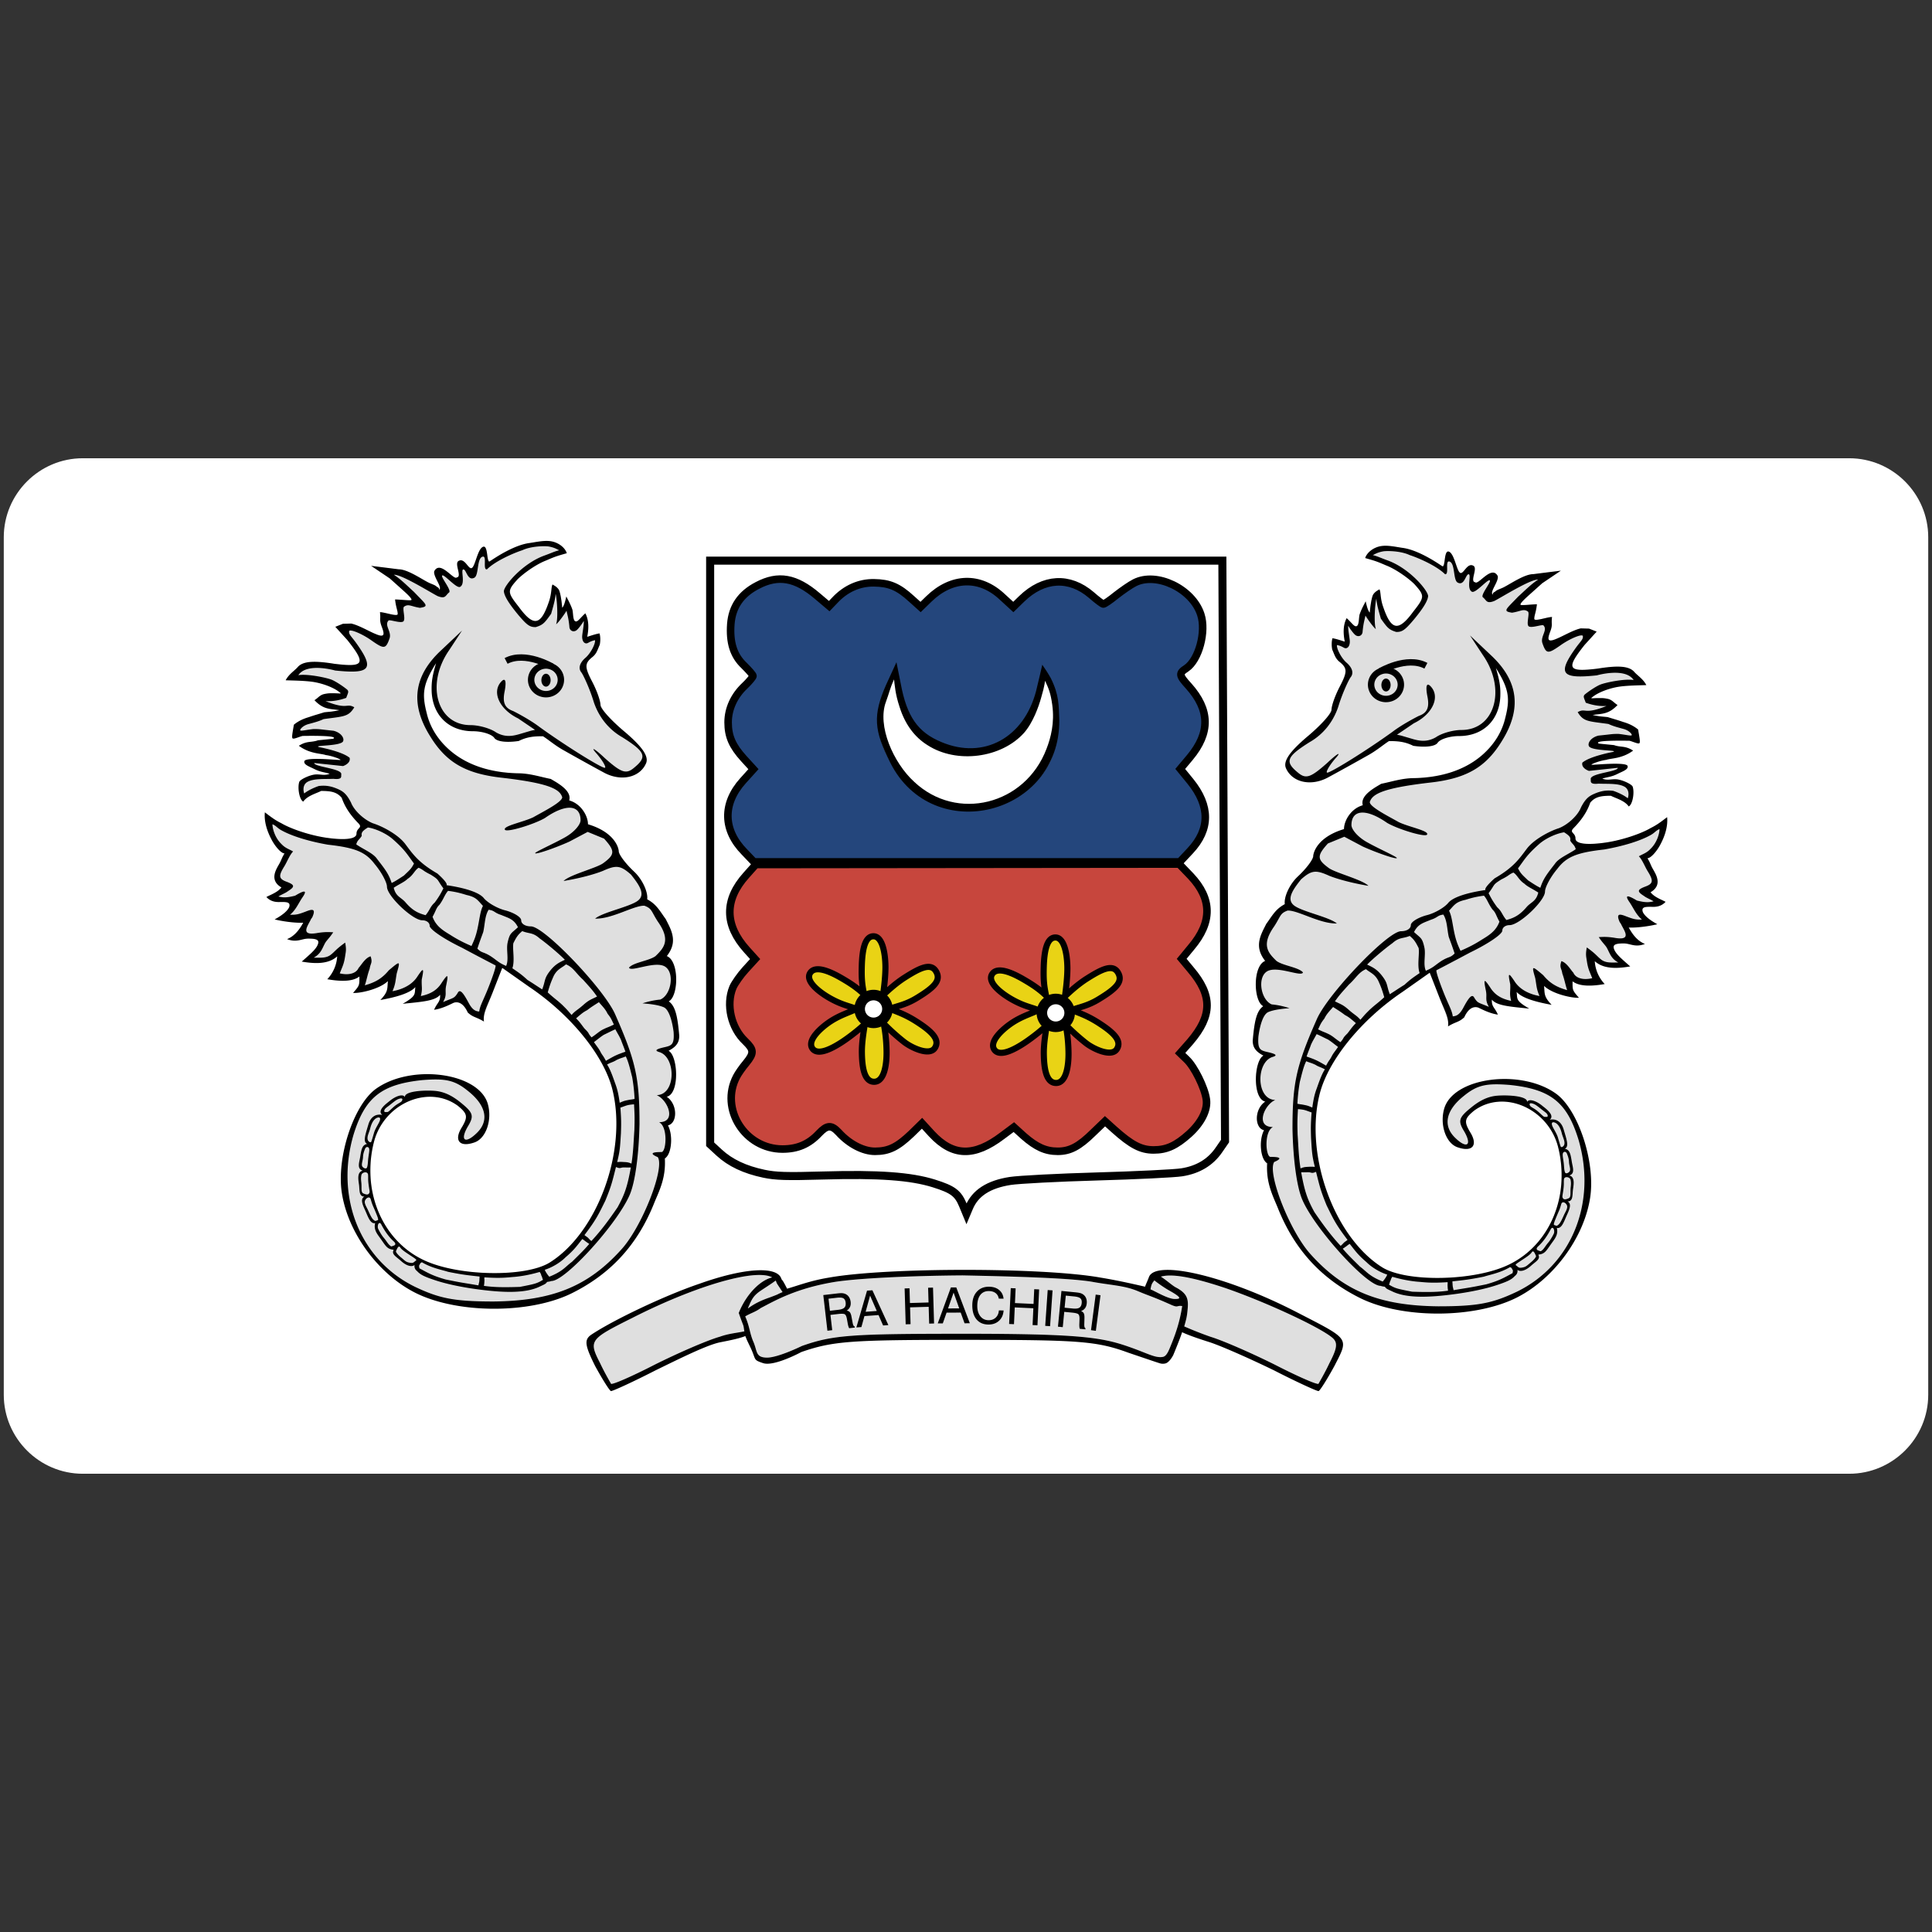 <svg xmlns="http://www.w3.org/2000/svg" width="512" height="512" viewBox="-3.034 -102.669 512 512">
  <rect x="-3.034" y="-102.669" width="512" height="512" fill="#333333" stroke="none"/>
  <clipPath id="a">
    <path d="M507.966 266.96c0 11.511-9.418 20.93-20.93 20.93H18.896c-11.511 0-20.929-9.419-20.929-20.93V39.702c0-11.512 9.418-20.93 20.929-20.93h468.141c11.512 0 20.93 9.418 20.93 20.93V266.96z"/>
  </clipPath>
  <path fill="#fff" d="M507.966 266.96c0 11.511-9.418 20.93-20.93 20.93H18.896c-11.511 0-20.929-9.419-20.929-20.93V39.702c0-11.512 9.418-20.93 20.929-20.93h468.141c11.512 0 20.93 9.418 20.93 20.93V266.96z" clip-path="url(#a)"/>
  <path fill="#fff" stroke="#000" stroke-width="2.133" d="M252.168 216.741c-1.322-3.195-2.651-4.193-7.705-5.783-6.097-1.917-14.728-2.537-29.388-2.108-9.632.28-12.516.194-15.653-.466-5.074-1.069-8.917-2.883-11.858-5.593l-2.401-2.214V45.903h135.744l.353 76.91.354 76.912-1.638 2.378c-2.236 3.252-5.514 5.223-9.823 5.903-1.927.307-12.005.799-22.395 1.095-10.391.297-20.781.836-23.092 1.197-5.72.898-9.254 3.185-10.872 7.034l-.697 1.656z" clip-path="url(#a)"/>
  <path fill="#24467c" stroke="#000" stroke-width="2" d="M197.655 52.499c-4.375 2.278-6.653 5.634-7.012 10.189-.36 4.915.719 8.391 3.536 11.029 1.259 1.258 2.337 2.457 2.337 2.757 0 .24-.959 1.438-2.157 2.577-2.817 2.638-4.436 6.113-4.436 9.71 0 3.716 1.138 6.293 4.195 9.65l2.518 2.757-2.757 3.057c-5.514 6.113-5.334 13.126.419 18.94l2.458 2.577h112.86l2.758-2.937c5.334-5.694 5.334-11.868.059-18.4l-2.696-3.297 2.518-2.997c5.514-6.593 5.394-12.646-.3-19-2.578-2.817-2.638-3.356-.6-4.675 3.297-2.217 5.335-9.709 3.836-14.265-2.218-6.833-11.747-11.388-17.562-8.392-1.079.54-3.236 2.038-4.854 3.297-1.619 1.318-3.116 2.337-3.417 2.337-.239 0-1.678-1.079-3.177-2.397-5.813-4.975-12.646-4.615-18.461 1.019l-2.217 2.158-2.937-2.697c-5.935-5.574-13.366-5.334-19.42.539l-2.218 2.158-2.398-2.158c-3.536-3.236-5.873-4.195-9.949-4.255-3.896-.06-7.552 1.559-10.429 4.675l-1.438 1.499-3.117-2.638c-5.752-4.916-10.367-5.755-15.942-2.817z" clip-path="url(#a)"/>
  <path fill="#c7463d" stroke="#000" stroke-width="2" d="M194.746 129.258c-5.875 6.533-5.814 13.186.12 19.779l2.218 2.457-2.518 2.757c-1.378 1.499-2.877 3.656-3.356 4.735-1.918 4.614-.479 10.788 3.296 14.325 2.278 2.217 2.338 3.116.18 5.754-.959 1.138-2.098 2.757-2.518 3.596-4.495 8.511 2.218 19.18 12.167 19.18 3.956 0 6.953-1.259 9.65-4.135 2.158-2.278 3.297-2.338 5.214-.301 2.817 3.116 6.534 5.036 9.65 5.036 3.657 0 5.934-1.14 9.65-4.676l2.817-2.758 2.577 2.817c5.574 5.994 11.208 6.174 18.701.48l3.056-2.278 2.638 2.397c3.297 2.877 5.754 4.017 8.99 4.017s5.635-1.26 9.41-4.976l3.117-2.997 2.397 2.158c4.614 4.135 7.133 5.454 10.489 5.454 3.475 0 5.934-1.14 9.41-4.256 3.235-2.937 4.975-6.354 4.555-9.17-.419-3.058-3.177-8.631-5.215-10.55l-1.737-1.678 2.697-3.057c5.874-6.893 5.934-12.228.119-19.06l-2.397-2.877 2.518-3.057c5.635-6.653 5.574-12.827-.12-18.88l-3.056-3.177-56.102.06-56.101.06z" clip-path="url(#a)"/>
  <path fill="#fff" d="M233.195 78.252c-4.255 8.803-4.435 12.753-.899 19.807 2.756 5.417 5.992 8.86 10.427 11.06 11.566 5.813 26.367 1.524 32.18-9.311 3.596-6.659 3.176-17.775-.779-22.628l-1.079-1.298-1.018 3.837c-1.439 5.474-2.878 8.239-5.753 11.173-5.395 5.474-12.824 6.715-20.495 3.33-5.933-2.652-8.33-6.32-10.547-16.534l-.539-2.54z" clip-path="url(#a)"/>
  <path d="M231.789 78.812c-3.556 8.082-3.232 12.122 1.131 20.688 11.314 22.305 44.934 13.9 44.771-11.313-.161-4.041-.036-6.672-2.263-11.153-1.051-1.859-1.5-2.41-2.25-3.535-.296 1.218-.74 3.373-1.629 6.929-3.233 12.446-13.9 18.265-25.053 13.577-6.304-2.586-9.213-6.789-10.83-15.517l-1.131-5.657zm10.991 16.002c7.758 5.011 19.558 3.394 25.537-3.232 2.426-2.748 3.913-7.035 4.526-9.213.604-2.15.722-2.472 1.088-4.62.938 2.082 1.453 3.176 1.896 6.395.654 4.755-.397 8.73-1.528 11.64-5.657 14.871-23.76 19.396-35.074 8.728-5.496-5.011-9.86-14.857-7.473-21.209.846-2.253 1.04-3.538 2.146-5.916.2 1.625.316 3.851 1.447 7.245 1.454 4.687 4.04 8.081 7.435 10.182" clip-path="url(#a)"/>
  <path fill="#fff" d="M98.886 193.324c-.417.722-1.019 1.155-1.344.969-.325-.188-.25-.927.167-1.649s1.019-1.155 1.344-.968c.321.186.253.909-.154 1.627m-4.303 15.693c0 1.001-.304 1.812-.68 1.812-.375 0-.679-.812-.679-1.812 0-1.002.304-1.812.679-1.812.372 0 .674.792.68 1.783m1.048 6.935c.152.863-.024 1.615-.394 1.68s-.793-.581-.945-1.444c-.152-.862.024-1.614.394-1.681.365-.064.783.567.94 1.419m9.233 14.19c.937.541 1.559 1.218 1.39 1.51s-1.065.092-2.001-.448c-.936-.541-1.558-1.217-1.389-1.511.167-.288 1.045-.096 1.973.434m-4.885-5.575c.456.79.589 1.568.296 1.736-.293.169-.9-.335-1.356-1.124-.456-.791-.588-1.568-.295-1.736.289-.168.886.323 1.342 1.101m-4.589-22.766c-.335.92-.812 1.592-1.067 1.5-.254-.094-.188-.914.147-1.836.335-.92.812-1.591 1.067-1.499.251.092.19.896-.137 1.807m-12.857 1.597c0 .083-.135.151-.302.151s-.302-.067-.302-.151.135-.151.302-.151c.165 0 .299.066.302.148" clip-path="url(#a)"/>
  <path fill="#dfdfdf" d="M139.507 40.934c-3.729.525-6.538 1.549-10.292 3.807-1.208.735-2.337 1.26-2.547 1.181s-.447-.709-.552-1.47c-.105-.709-.341-1.523-.525-1.76-.525-.735-1.024-.131-1.996 2.338-.446 1.181-.945 2.31-1.077 2.468-.473.577-1.103.367-1.864-.578-.761-.972-1.917-1.26-2.179-.551-.079.209-.026 1.05.131 1.89.473 2.468-.289 2.835-2.441 1.182-1.864-1.444-2.573-1.733-3.283-1.366-.735.394-.708.945.237 3.125.813 1.89.867 3.256.079 2.153-.21-.289-1.182-.945-2.179-1.418a87 87 0 0 1-3.466-1.837c-.918-.5-2.179-1.103-2.809-1.339-1.156-.394-7.404-1.313-7.93-1.129-.157.053.709.762 1.891 1.602 2.6 1.785 7.588 6.354 7.588 6.931 0 .342-.289.394-2.101.237-2.39-.21-2.337-.289-1.812 2.206.184.866.21 1.444.053 1.602-.158.157-.971.105-2.206-.158-1.077-.21-2.022-.394-2.127-.394-.394 0-.21 2.074.341 3.833.525 1.654.525 1.812.105 2.1-.525.394-1.129.21-5.121-1.627-2.363-1.103-2.967-1.287-4.253-1.234-.814.026-1.785.21-2.179.42l-.735.368 1.706 1.838c2.022 2.206 4.07 5.146 4.385 6.328.578 1.969-1.366 2.311-7.903 1.47-3.571-.473-5.987-.394-7.168.236-.919.473-4.07 3.414-4.07 3.807 0 .131 1.522.315 3.387.394 3.912.157 6.748.84 9.084 2.126 2.206 1.208 2.153 1.471-.236 1.471-1.996 0-3.15.315-4.201 1.155-.499.394-.499.42 0 .972.761.84 2.232 1.497 4.043 1.785.919.157 1.707.315 1.759.394.052.053-.762.237-1.812.394-2.731.446-6.564 1.575-8.428 2.521-1.681.84-1.759.945-2.101 3.387l-.157.998.84-.184c1.312-.289 8.087-.446 9.189-.21 1.681.368 1.208.735-1.392 1.05-3.256.394-5.094.761-5.96 1.208l-.683.367 1.418.683c.788.394 2.6.945 4.043 1.234 6.144 1.26 6.905 1.969 1.759 1.707-4.227-.21-5.907-.052-5.776.604.132.735 2.731 1.995 5.436 2.678 1.654.42 1.024.735-1.681.84-2.441.079-4.28.709-5.041 1.733-.604.762-.236 4.227.473 4.674.157.079.472-.026.708-.237.237-.236 1.313-.813 2.39-1.338 2.022-.972 2.048-.972 4.936-.525 1.234.183 2.311 1.208 3.229 3.098.447.893 1.366 2.311 2.048 3.15.683.84 1.471 1.812 1.733 2.153.499.604.499.63-.053 1.732-.288.63-.604 1.339-.682 1.576-.473 1.628-8.508 1.076-14.835-1.024-2.52-.84-6.249-2.678-7.929-3.912l-1.287-.945v1.024c0 2.521 1.969 6.801 3.938 8.56l1.26 1.129-1.287 2.468c-1.602 3.072-1.707 4.253-.472 5.488.446.473.761.998.656 1.208-.079.21-.762.735-1.523 1.155-2.363 1.339-2.258 1.208-1.287 1.707.473.263 1.759.525 2.81.604 1.155.105 2.074.289 2.231.499.656.788-.709 2.521-3.072 3.938-.394.237-.105.342 1.602.604 1.155.158 2.835.315 3.729.342l1.627.052-.551.998c-.656 1.182-1.89 2.468-2.915 3.098l-.735.473.814.105c.446.079 1.366.026 2.048-.079 1.969-.315 4.359-.263 4.884.105.814.604.131 1.969-1.917 3.938l-1.786 1.733 1.156.184c2.179.315 4.936-.026 6.406-.788.761-.368 1.417-.656 1.47-.604.368.394-1.05 4.202-1.969 5.251-.21.236-.315.525-.21.656.105.105 1.523.184 3.125.184 2.284 0 3.151-.105 3.833-.473.5-.235.945-.445.999-.445.026 0 .078.551.078 1.233 0 .893-.183 1.444-.683 2.101l-.656.867h.735c1.707-.027 5.75-1.34 7.194-2.391.945-.656 1.024-.63 1.024.342-.026 1.103-.604 2.704-1.208 3.387-.551.63-.42.63 2.153-.025 2.311-.578 4.358-1.392 5.409-2.128.972-.708 1.076-.63.866.473-.236 1.314-.735 2.075-1.733 2.6-.446.211-.761.474-.683.525.21.236 5.75-.63 7.011-1.077.63-.209 1.365-.604 1.628-.84.446-.394.472-.394.472.236 0 .368-.289 1.209-.657 1.892s-.656 1.286-.656 1.364c0 .21 1.444-.235 3.125-.972.919-.42 1.996-.761 2.39-.761.893 0 1.943.813 2.756 2.101.447.709 1.129 1.233 2.442 1.891l1.838.918.105-1.076c.131-.972 4.463-12.366 4.883-12.813.184-.183 5.461 3.44 10.556 7.221 3.072 2.285 10.135 9.295 12.209 12.131 5.698 7.772 7.562 13.128 7.588 21.794 0 4.777-.315 7.325-1.417 11.919-2.416 9.82-8.035 19.167-14.415 23.894-4.201 3.125-9.164 4.175-18.406 3.886-11.186-.341-18.169-2.677-23.342-7.745-3.834-3.781-6.354-8.717-7.405-14.493-.157-.945-.289-3.256-.289-5.12 0-6.407 1.444-10.844 4.595-14.231 2.73-2.915 5.645-4.516 9.373-5.094 3.545-.552 7.588.63 10.083 2.915 1.733 1.602 1.812 2.362.446 5.093-1.207 2.442-1.312 3.072-.551 3.834.709.709 2.179.683 3.86-.132 2.442-1.129 3.65-3.886 3.439-7.719-.21-3.439-1.812-5.672-5.435-7.509-3.519-1.76-5.304-2.102-10.792-2.075-4.542 0-5.015.053-7.221.735-4.411 1.34-7.089 3.125-9.163 6.013-4.727 6.669-7.326 18.117-5.803 25.521 1.181 5.646 4.332 11.764 8.717 16.805 7.405 8.56 17.225 12.473 31.324 12.473 10.45 0 17.855-1.996 25.207-6.773 8.192-5.305 13.496-12.184 17.986-23.291 1.208-3.045 1.68-4.937 1.89-7.562.079-1.286.289-2.337.525-2.599 1.05-1.209 1.417-4.648.761-6.88l-.394-1.261.814-.709c1.444-1.286 1.287-4.07-.341-5.934l-.762-.867.867-.865c1.128-1.156 1.627-3.335 1.417-6.224-.131-1.995-1.024-4.778-1.522-4.778-.525 0-.184-.709.577-1.155 1.182-.709 1.812-1.891 1.812-3.466 0-3.178-1.313-8.061-2.284-8.429-.394-.157-.473-.866-.105-.866.604 0 1.417-2.468 1.549-4.7.157-2.81-.394-4.962-1.549-6.118l-.762-.788.813-1.68c.709-1.444.814-1.864.683-3.072-.289-2.784-3.361-7.93-5.671-9.453-.84-.551-1.076-.867-1.076-1.47 0-1.759-1.444-4.359-3.86-6.958-2.521-2.678-3.335-3.886-3.86-5.776-.367-1.208-.761-1.838-1.864-2.94-1.287-1.287-4.018-2.915-5.645-3.335-.342-.079-.525-.341-.525-.761-.027-1.68-2.101-4.49-3.939-5.33-.918-.42-1.05-.578-1.05-1.339 0-1.077-.893-2.153-2.993-3.597-1.996-1.339-5.146-2.153-10.003-2.573-10.214-.84-14.756-2.547-19.561-7.326-2.915-2.888-4.044-4.831-5.094-8.665-.866-3.177-.919-6.144-.131-8.455.551-1.628 2.311-4.936 2.626-4.936.105 0-.053.866-.341 1.891-.683 2.494-.762 6.59-.131 8.585.866 2.783 2.573 4.858 4.962 6.092 1.628.84 2.416 1.024 5.199 1.287 2.888.262 4.832.84 5.776 1.707 1.418 1.313 4.595 1.471 7.641.42.788-.289 2.257-.604 3.282-.682l1.891-.184 2.441 1.707c2.521 1.733 13.417 7.877 15.334 8.638 3.492 1.392 7.431.42 9.084-2.231 1.339-2.127.132-4.122-5.566-9.269-4.621-4.148-5.724-5.566-6.328-7.982-.262-1.024-1.103-3.256-1.917-4.936-1.917-4.123-1.943-4.832-.131-6.722.708-.761 1.497-1.812 1.707-2.363.42-.972.604-3.177.315-3.493-.158-.131-1.917.237-2.836.578-.289.105-.341-.289-.263-2.1.053-1.418-.052-2.547-.236-3.046l-.342-.788-.945.919c-.971.945-1.68 1.182-1.995.683-.079-.132-.263-.893-.394-1.681-.262-1.654-1.312-4.228-1.576-3.913-.105.105-.341.657-.525 1.182-.157.551-.394.998-.525.998-.104 0-.289-.63-.394-1.392-.289-2.258-.604-3.203-1.312-3.86-.578-.551-.735-.578-.919-.262-.131.21-.262.683-.262 1.05 0 1.156-.735 3.492-1.707 5.461-1.891 3.781-3.676 3.413-7.352-1.444-2.1-2.784-2.416-3.65-1.838-4.91 1.392-2.941 7.22-6.905 12.708-8.612 1.023-.315 1.864-.656 1.864-.761 0-.499-1.313-1.68-2.468-2.231-1.305-.61-2.828-.741-5.007-.452" clip-path="url(#a)"/>
  <path d="M85.263 93.116c1.667-.926-6.422-.781-8.132-.763-1.158.349-2.222.854-2.578.689s-.07-1.458.292-3.656c1.273-1.045 2.591-1.605 3.995-2.014 1.338-.475 2.519-.786 4.045-1.273 1.464-.175 1.938-.108 4.021-.562-2.443-.389-4.178-.091-6.607-2.649.981-.59 1.368-1.338 2.549-1.621 1.18-.253 1.595-.213 2.565-.213 1.859 0 2.402.34 1.158-.557s-3.619-1.915-6.286-2.4c-2.344-.404-5.9-.416-7.614-.485.787-1.555 2.25-2.464 3.139-3.434 1.455-1.778 4.798-1.738 9.808-.93 7.92.97 8.405 0 3.395-6.304l-3.185-3.505 2.02-.802 2.206-.06c2.102.485 4.777 2.104 6.394 2.751 2.586 1.131 2.445.066 1.637-2.035-.646-1.778-.178-1.769-.429-3.736 1.293 0 4.703 1.293 4.703.485 0-.97-.447-1.619-.698-3.85 1.131 0 3.668.304 4.226.184s-.777-1.406-2.136-2.625l-3.499-3.136-4.942-3.332 7.333.918c2.263 0 5.843 2.458 7.742 3.448.95.495 1.851.648 2.421 1.247 1.306.485-.264 1.779.683.587.482-.867-1.752-3.43-1.449-4.77 1.603-3.055 5.193 2.539 5.975 1.635 1.495-.162-.732-3.643.454-4.349 1.692-1.007 2.656 2.452 3.567 1.84s1.5-5.046 2.94-5.603c1.439-.558.854 4.525 1.823 3.838 2.101-1.455 6.649-4.309 10.39-4.827 1.87-.259 4.049-.797 5.894-.464 1.845.332 3.585 1.6 4.087 3.15-2.484.725-2.877.791-5.463 1.923-2.586.97-5.98 3.394-7.597 5.01-2.748 3.071-2.748 3.395.323 7.273 3.879 5.334 5.818 5.011 7.919-1.131.889-2.425.612-3.964 1.034-4.79.244.177 1.128.543 1.661 1.376.466.728.881 3.946.877 4.786.389-.236.752-1.293 1.116-2.988.972 1.873 1.25 2.489 1.574 3.378s.043 3.249 1.012 3.249c.566 0 1.253-1.092 2.458-2.157 1.04 1.953.892 4.394.476 6.244.814-.266 2.484-.834 3.295-.911.253.974.237 2.145.04 3.031-.59 1.267-.773 2.359-2.066 3.329-1.94 1.616-1.94 2.586 0 6.304 1.293 2.424 2.263 5.172 2.263 6.304 0 .97 2.909 4.202 6.626 7.273 4.525 3.879 6.142 6.304 5.496 8.082-1.616 3.878-6.627 5.01-11.152 2.586a723 723 0 0 1-10.506-5.819c-2.505-1.374-4.155-2.872-5.683-3.833-2.456-.033-4.327.193-6.44 1.247-3.232.484-5.819.161-6.466-.809-.646-.97-3.232-1.777-5.656-1.777-6.466 0-10.698-4.276-10.951-10.537-.098-2.721.27-4.439 1.173-7.502-3.568 5.635-3.778 8.233-2.497 13.205 1.544 6.939 8.719 15.825 24.559 15.986 2.99.081 5.495.93 8.323 1.496 1.808 1.071 5.664 3.12 4.881 5.69 2.933.782 4.945 3.822 4.988 6.317 7.201 2.154 8.154 6.378 8.154 7.186s1.777 3.232 4.041 5.334c2.262 2.102 3.762 5.498 3.484 7.372 2.504 1.293 3.403 3.182 4.926 5.235 1.292 2.622 3.442 5.885.27 9.807 3.321 1.232 3.175 10.636.524 11.998 1.951 1.342 2.37 4.614 2.786 9.068.018 1.498-.466 2.839-2.846 4.025.634.319 1.139 1.197 1.483 2.346.345 1.147.531 2.566.53 3.966s-.192 2.781-.599 3.855-1.031 1.843-1.901 2.016c2.966 1.937 2.894 7.06.337 7.587 1.433 2.616.982 7.756-.844 8.765.4 5.277-1.69 9.02-2.796 11.808-2.213 5.575-5.127 10.304-8.782 14.273-3.654 3.971-8.048 7.183-13.221 9.729-11.314 5.494-30.548 5.334-41.539-.324-9.698-5.01-17.618-15.839-19.234-26.345-1.455-9.375 3.071-23.113 8.89-27.478 9.213-6.789 27.154-4.525 29.74 3.718 1.293 4.202-.323 9.212-3.394 10.344-4.041 1.455-5.658-.484-3.395-4.04 1.616-2.748 1.455-3.556-1.131-5.657-7.758-5.657-19.396-.646-22.144 9.374-3.395 12.932 1.939 26.022 12.769 31.357 9.052 4.524 27.316 4.849 33.781.808 12.607-7.92 20.527-29.417 16.647-45.579-2.101-8.891-10.829-19.881-22.143-27.479l-7.112-5.01-2.586 6.627c-1.374 3.475-2.586 5.404-2.259 7.6-2.1-1.28-2.858-1.05-4.307-2.414-.646-1.455-1.839-3.085-3.617-2.601-.404.122-2.854 1.564-5.293 1.896.84-1.963 1.691-2.02 1.592-3.978-1.308 1.668-5.055 1.875-9.913 2.39 3.801-2.177 3.08-2.603 3.362-4.431-1.455 1.646-5.085 2.671-9.284 3.427 2.164-2.263 1.794-2.958 2.006-5.018-2.129 2.096-7.315 3.266-9.238 3.143 1.684-1.961 1.712-1.934 1.679-4.358-1.891 1.484-5.385 1.274-8.509.722a9.65 9.65 0 0 0 2.625-6.065c-2.533 2.355-6.682 1.848-9.393 1.398 2.123-1.883 3.41-2.944 4.069-4.125.769-1.485.25-1.97-2.335-1.97-1.778 0-3.008 1.14-5.632.135 3.805-1.504 4.839-6.366 5.692-6.464 3.404-.391-4.735 6.195 2.551 4.808 1.82-.261 2.648-.229 3.998-.153-.946 1.39-1.107 1.447-1.922 2.482-.915 1.348-1.097 3.105-3.261 4.242 1.837.01 3.339.178 4.555-.788 1.216-.965 1.229-1.358 3.793-3.205.35 1.934.177 2.321-.012 3.602-.328 2.218-.756 2.801-1.423 4.555 2.784.646 4.496-.232 4.982-1.434.727-.76 1.766-2.694 3.193-3.085.579 1.742-.038 1.81-.25 3.286-.607 1.659-.758 2.841-1.277 4.397 2.825-.804 4.561-1.822 6.349-3.975 3.071-2.585 3.071-2.585 2.101.809-.399 2.264-.303 2.769-1.125 4.722 2.721-.475 5.246-1.731 6.62-3.913 1.617-2.425 1.778-2.263 1.132.808-.091 2.066.268 2.4-.241 4.398 2.47-.521 4.282-1.488 5.575-3.59 1.617-2.425 1.778-2.263 1.132.808-.404 1.94.337 2.34-.808 4.363 2.791-1.19 2.909-.888 3.878-2.423.646-1.294 1.712.434 3.005 2.858 1.05 1.857 1.904 2 2.687 2.09.192-1.418.773-2.363 2.066-5.434 1.455-3.556 2.424-6.465 2.263-6.789a713 713 0 0 1-8.89-4.687c-4.688-2.263-8.566-4.849-8.566-5.819 0-.808-.809-1.454-1.94-1.454-2.586 0-9.374-6.465-9.374-8.89 0-1.131-1.455-3.879-3.233-5.98-2.424-3.232-5.172-4.364-12.446-5.172-5.142-.909-9.456-2.263-12.122-3.717-1.334-.698-1.517-1.289-2.541-1.686-.04.848.521 3.463 2.379 5.242 1.051 1.131 2.126 1.377 3.083 1.967-.899.916-1.547 2.639-2.274 3.852-1.616 2.586-1.616 3.394.646 4.202 2.101.809 2.101 1.293.323 2.424-.727.566-1.822.955-2.589 1.449 1.201.298 2.141.374 4.433-.212 2.91-1.761 3.132-1.241 1.875.542-1.031 1.555-1.728 3.292-3.226 4.499 1.715.092 2.498-.216 4.034-.781 1.617-.647 2.985-1.08 1.875 1.429-1.055 1.753-.473-.943-1.475 1.371-1.726.333-5.645-.078-8.51-.771 2.579-1.415 3.521-2.52 3.845-3.248.485-1.455-.906-1.367-2.199-1.367-.566 0-2.436.226-3.833-1.324 1.161-.632 2.925-1.204 3.988-2.537-3.313-1.911-1.388-4.806-.616-6.182.64-1.099.692-1.681 1.435-2.822-1.02-.074-2.509-2.006-3.236-3.299-1.536-2.747-2.202-5.358-1.979-7.604 2.19 1.689 3.04 2.235 4.404 2.913 2.315 1.384 7.286 3.126 11.677 3.791 4.391.664 8.204.578 8.204-1.039s1.757-1.482.486-2.774c-2.38-2.42-3.661-4.592-4.402-6.733-1.385-1.677-3.135-1.801-5.454-1.825-1.23.658-3.63 1.231-4.737 2.832-1.042-.499-1.578-3.708-1.051-5.236.227-.656 2.904-1.913 4.413-1.966s2.311.376 3.64-.187c-1.564-.451-2.419-.424-4.05-1.237-1.45-.723-2.854-1.152-2.665-2.072.235-1.139 8.253-.361 9.384-.322.929.041-1.752-1.072-3.729-1.322-1.297-.465-4.188-.283-7.112-2.454 2.158-1.386 3.294-.803 5.063-1.456m6.663.264c-.65 1.371-8.444.998-6.276 1.564 0 0 6.019 1.109 8.011 2.819.352 1.514-1.748 2.185-1.748 2.185l-7.634-.813c-.082 1.044 7.42 1.438 7.162 3.009-.084.509.416 1.468-2.081 1.183-2.273.104-5.063-.127-6.75.746-1.227.611-1.375 1.971-.989 3.135 1.11-.905 2.877-1.65 3.847-1.974 2.071-.268 3.569.157 4.968.756s2.372 1.24 3.589 3.634c.808 2.101 3.394 4.525 5.818 5.495 2.586.808 6.718 3.022 8.567 5.496 2.049 2.742 3.578 4.964 8.514 7.816 4.849 4.364.662 2.812 2.739 3.131 5.565.854 8.628 2.145 9.598 3.438 1.131 1.293 3.717 2.748 5.818 3.232 2.263.647 4.041 1.778 4.041 2.586 0 .969 1.131 1.616 2.586 1.616 3.556 0 19.396 16.647 22.305 23.274 5.496 12.446 6.465 16.971 6.465 29.094-.162 8.082-1.132 15.355-2.586 18.749-3.232 7.597-17.018 22.86-20.735 22.86-.657.185-.392.117-1.171.244-.357.533-.562.586-1.824 1.175-1.836.917-4.188 1.365-7.058 1.447s-6.255-.202-10.157-.749c-3.901-.548-7.727-1.356-10.577-2.302-2.851-.946-3.899-1.456-4.726-2.329-.247-.262-.903-.6-.793-1.736-.586.535-1.95.408-3.578-1.064-1.322-1.198-2.595-1.756-1.932-2.958-1.75-.184-2.047-.925-3.426-2.863-.906-1.273-1.937-2.4-1.495-4.202-1.205.239-1.802-1.446-2.492-3.043-.605-1.399-1.684-3.305-.342-3.995-1.543.037-1.253-1.848-1.441-3.162-.188-1.312-.574-3.349.981-3.706-1.594-.503-.912-2.149-.672-3.626.337-2.072.527-3.191 1.85-3.466-1.182-.528-.461-2.472.317-5.125.625-2.126 2.057-2.901 3.704-2.549-1.576-1.202 1.302-3.162 1.92-3.679 1.718-1.434 3.671-1.966 4.055-1.033-.166-1.746 5.927-1.899 8.258-1.637 2.332.264 4.379 1.313 6.562 3.092 3.394 2.748 3.556 3.556 1.778 6.466-2.101 3.717-.485 4.526 2.586 1.454 3.233-3.231 2.263-7.273-2.424-10.99-3.556-2.91-5.98-3.396-12.123-2.91-10.829 1.132-15.193 4.525-18.264 14.547-4.849 16.648 1.778 33.134 16.325 40.246 6.465 3.072 10.344 3.88 20.85 3.88 15.355-.162 24.891-3.88 33.781-13.739 5.496-5.979 11.637-21.604 9.698-24.514-3.155-1.341 0-1.348.97-1.348 1.293 0 1.778-6.696-.629-7.914 4.804.018 2.26-5.984-.632-7.167 2.59-.062 3.871-2.593 3.948-5.271.077-2.68-1.051-5.504-3.278-6.151-1.678-.488-.132-.935 1.443-1.293 1.879-.428 2.602-.709 2.37-4.057-.278-2.194-1.051-5.862-2.641-6.537-1.637-.696-4.186-.899-5.608-1.025 1.726-.557 3.372-.88 4.705-.991 2.909-1.212 3.89-7.096 1.274-8.744s-9.2 1.591-9.545.254c1.283-1.405 5.26-1.75 7.026-3.034 2.161-2.125 4.154-4.155.598-9.166-1.778-2.747-1.495-3.429-3.554-4.188-2.729-.111-8.581 3.562-13.058 3.42 2.051-1.707 9.025-3.076 11.25-4.69 2.226-1.614.537-4.121-1.75-6.988-2.748-2.424-3.879-2.586-7.435-.97-2.424.97-6.262 1.979-10.419 2.675 1.614-1.666 8.965-3.483 10.581-4.776 3.071-2.263 3.071-3.212.162-6.444l-4.353-1.79-4.86 2.577c-3.556 1.617-9.058 3.535-9.058 3.05 0-.323 5.018-2.565 7.604-4.02 2.748-1.455 4.422-3.556 4.422-4.687 0-4.041-3.729-4.578-9.443-.595-2.909 1.697-10.172 3.912-10.606 3.094-.538-1.013 4.87-2.005 7.546-3.308 2.657-1.516 7.646-4.001 7.646-5.294-.656-2.192-3.605-3.758-16.374-5.212-9.536-1.131-14.547-4.202-18.749-11.152-5.172-8.405-4.203-15.679 2.748-22.306l5.819-5.495-3.395 5.172c-6.303 9.052-3.232 19.881 5.657 19.881 2.102 0 5.172.808 6.789 1.939 2.263 1.293 4.233 1.014 6.132.455l3.089-.91 1.071-.231-4.474-3.031c-5.011-2.424-7.112-7.112-4.364-9.859.97-.97 1.293 0 .809 2.586-.647 3.071 0 4.525 2.262 5.333 1.617.809 4.849 2.586 6.95 4.203 6.95 5.011 16.325 10.829 17.295 10.829.485 0-.324-1.616-2.101-3.717-1.779-1.939-.809-1.616 2.101 1.131 4.364 3.879 5.657 4.364 7.758 2.586 3.556-2.909 3.071-4.202-3.071-8.082-3.717-2.101-6.304-5.495-7.597-9.375-.97-3.232-2.586-6.789-3.232-7.758-.97-1.131-.485-2.586.969-3.879 1.374-1.132 2.747-3.759 2.601-4.722-.638.12-1.123.299-1.793.681-.808.485-1.616-.162-1.616-1.616 0-.728.56-3.483.408-4.16-.381.701-1.54 2.301-2.024 2.543-.808.485-1.778 0-1.778-1.131-.242-2.344-.543-3.029-.744-4.132-.332.603-2.006 3.019-2.766 3.598.646-1.784.136-7.51-.141-8.042-.048 1.534-.913 4.261-1.173 5.247-1.716 2.42-2.133 2.948-4.065 3.534-1.637.061-2.426-.609-4.688-3.276-2.263-2.748-3.647-4.807-3.778-6.208 0-1.454 4.795-7.208 10.473-9.372 2.406-.874 2.732-1.122 4.208-1.515-.402-.091-.992-.652-2.746-.979-.919-.172-4.64-.159-7.042.981-2.148.688-7.112 2.809-9.375 5.072-1.227.207.166-3.922-1.267-3.326s-.866 4.896-2.075 5.541c-1.812.967-2.105-2.208-2.914-2.208-.808.081.651 3.767-.85 4.626-.982.562-4.385-3.614-4.789-2.967-.298.504 2.627 3.958 1.839 4.471-.974.768-.88 1.795-3.035.942-1.766-.891-9.565-5.787-11.575-5.647 1.865 1.223 3.313 2.709 5.335 4.556 3.232 3.394 4.146 3.817 1.56 4.211-2.402-.394-2.996-1.12-4.182-.318-.593.401.542 3.461-.261 3.951s-3.561-.587-3.868-.269c-1.232 1.273.959 2.979.232 4.837-.97 2.748-1.455 2.748-4.687.484-2.586-1.858-5.892-3.188-5.991-2.485-.13.924.657 1.354 2.111 3.455 4.687 6.626 3.395 7.92-5.819 6.95 0 0-7.502-2.188-9.75 1.241 2.22-.417 7.538.641 8.956 1.256.768.333 2.432 1.33 3.868 2.471.718.571.303 1.02-.132 2.282-1.681.606-3.513.976-5.497.865 5.999 2.415 5.462.418 7.637 1.632-1.562 2.577-2.806 2.386-8.149 3.134-1.323.632-2.602.932-4.057 1.336-1.495.403-2.42 1.563-2.051 1.695s1.835-.238 3.483-.401c1.932.025.932.009 5.262.454 2.024.497 2.93 1.983 2.538 2.793" clip-path="url(#a)"/>
  <path fill="#fff" d="M81.163 202.21c0 .083-.135.151-.302.151s-.302-.067-.302-.151.135-.151.302-.151c.165 0 .299.066.302.148" clip-path="url(#a)"/>
  <path d="M142.887 77.588c0 .945-.549 1.71-1.226 1.71s-1.226-.765-1.226-1.71c0-.944.549-1.71 1.226-1.71.66 0 1.201.729 1.225 1.649" clip-path="url(#a)"/>
  <path fill="none" stroke="#000" stroke-width="1.7" d="M145.349 78.85c-.776 1.962-3.054 2.947-5.088 2.199s-3.055-2.946-2.28-4.909 3.054-2.947 5.088-2.199c2.032.748 3.053 2.941 2.282 4.902" clip-path="url(#a)"/>
  <path fill="none" stroke="#000" stroke-width="1.7" d="M131.089 72.485c5.103-2.69 12.153 1.484 12.153 1.484" clip-path="url(#a)"/>
  <path fill="#dfdfdf" d="M92.839 118.822c-.182-.867.213-1.298 1.617-2.198 1.732.215 4.741 1.448 6.648 3.136 3.249 2.877 3.742 3.95 5.573 6.412-.747 1.479-1.233 1.799-2.65 3.177-1.438.942-2.29 1.515-3.268 1.981-.78-2.419-1.729-3.615-3.883-6.394-1.008-1.538-3.987-2.708-5.497-3.846.327-1.203.924-1.297 1.46-2.268m12.153 11.411c1.488-.96 1.883-2.318 2.915-2.94 1.361.585 1.007.753 3.216 1.837 2.374 1.501 1.516 1.167 3.347 3.628-.748 1.479-1.14 2.17-2.278 3.734-1.253 1.128-1.27 1.978-2.433 3.373-2.171-.564-3.584-1.389-5.275-3.333-1.193-1.444-2.595-1.501-3.178-3.938 1.531-1.018 2.779-1.483 3.686-2.361m8.442 6.865c1.117-1.517 1.326-2.597 2.266-3.683 1.639.215 2.955.476 4.885 1.095 2.653.573 3 1.445 4.368 2.887-.747 1.479-.862 3.376-1.444 6.053-.418 1.87-.806 2.906-1.598 4.579-2.172-.935-3.77-1.76-5.646-2.962-1.936-1.166-3.801-2.336-4.662-4.773.976-1.76.923-2.319 1.831-3.196m11.596 7.236c.468-2.074.398-4.267 1.431-5.909 1.64.215 1.378.754 3.309 1.374 2.003.852 3.371 1.074 4.46 3.257-1.768 1.666-2.16 1.428-2.742 4.105-.418 1.87.4 4.483-.392 6.156-2.171-.935-2.378-1.481-4.255-2.684-1.935-1.166-2.131-.667-3.363-1.897.696-2.132 1.108-3.153 1.552-4.402m7.978 2.968c.931-1.888 1.327-2.318 2.359-3.219 1.917.771 2.77.29 4.607 1.93 1.725 1.223 5.319 4.228 6.687 5.67-1.304.644-2.521 1.089-4.042 3.084s-1.084 2.535-1.969 4.765c-1.615-1.027-2.378-1.573-3.884-2.498-1.564-1.444-2.224-1.873-4.013-3.104.698-2.038-.003-5.008.255-6.628m10.668 8.72c.931-1.888 2.254-2.226 3.287-3.126 1.917.771 2.677 2.424 4.514 4.063 2.282 2.521 2.629 2.93 3.718 4.464-1.674.829-2.149.904-3.67 2.251-1.572 1.392-2.012 1.42-3.082 2.629-1.151-1.305-.987-1.201-2.493-2.683-1.564-1.445-1.76-1.409-3.827-3.289.605-2.13.924-2.874 1.553-4.309m8.906 8.999c1.117-.867 2.161-1.483 3.101-2.105.897 1.051 1.749 1.867 2.288 3.044.891 1.13.959 1.353 1.678 2.887-1.675.829-1.5.626-2.743 1.229-1.208.588-1.733 1.236-3.175 2.168-1.151-1.307-.337-.832-1.843-2.313-.729-.889-1.11-1.594-2.25-2.731 1.625-1.392 1.851-1.58 2.944-2.179m4.407 6.54c1.349-.636 1.929-.973 3.054-1.456.758 1.422.961 1.636 1.5 2.812.334.991.588 1.491 1.167 3.118-1.257.459-1.64.58-2.464.951-.842.381-1.733.912-2.71 1.471-.92-1.723-.894-1.341-1.425-2.358-.498-.979-.833-1.27-1.74-2.593 1.345-1.02 1.756-1.392 2.618-1.945m3.345 6.691c1.348-.636 1.339-.48 2.464-.965.758 1.421 1.288 3.932 1.696 5.469a45 45 0 0 1 .642 5.809c-1.192.229-.7.087-1.742.294-1.037.206-1.093.246-2.202.707-.329-2.312-.614-3.588-1.213-5.169-.399-1.112-1.226-3.632-2.134-4.956 1.151-.625 1.628-.635 2.489-1.189m2.919 11.972c.417-.097.863-.171 1.743-.243.167 3.028.174 3.767.089 6.78-.224 3.156-.265 5.723-.768 8.924-.57-.164-.7-.338-1.743-.393-1.042-.057-.979-.074-2.055-.006.753-3.002.778-4.031 1.001-7.607.093-2.784.086-3.685-.139-6.819.823-.265 1.175-.444 1.872-.636m-1.443 16.53c.417-.098 1.453.025 2.333-.046-.948 5.323-1.729 7.31-3.519 10.585-2.125 3.09-4.2 5.984-6.934 8.924-.338-.234-.569-.543-.89-.854-.31-.299-.57-.389-.94-.727 3.115-4.117 3.665-5.343 5.528-9.115 1.536-3.769 1.792-4.801 2.813-8.92.822.328.912.345 1.609.153m-9.774 19.481c.532.345.272.224 1.086.742-1.275 1.52-2.188 2.389-4.568 4.746-1.798 1.319-2.335 2.471-6.016 3.954-.438-.492-.457-.558-.67-.872-.206-.304-.292-.382-.523-.973 1.868-.575 4.079-1.879 5.482-3.29 2.323-1.997 2.906-2.896 4.453-4.852.358.236.523.321.756.545m-11.619 9.116c.293.464.182.597.457 1.143-1.669.994-2.042 1.079-6.137 1.878-5.032.17-7.152.05-9.515-.269.085-.63.093-.688.121-1.283.027-.562-.047-.379-.002-.98 4.706.312 6.135-.004 7.997-.124 3.349-.312 5.874-1.099 6.669-1.302.356.651.316.48.41.937m-16.432 1.574c-.101.496-.081.335-.232 1.045-3.899-.679-3.978-.595-8.695-1.566-3.556-1.012-4.73-1.778-6.929-2.949-.16-.776-.116-.684.061-1.007.232-.426.057-.29.584-.61 2.614 1.57 5.416 2.029 6.916 2.533 3.579.738 5.35.935 8.375 1.257-.035.683-.044.841-.08 1.297m-16.859-5.478c-.592.448-.637.655-1.38.552-1.215-.167-1.371-.512-2.538-1.464-.572-.467-1.461-1.372-1.284-1.695.234-.427.627-1.708 1.143-.873.452.729 2.376 1.858 3.517 2.641.907.623.772.665.542.839m-5.838-4.001c-.69.218-.517.354-1.085-.137-.46-.398-.781-1.069-1.619-2.056-.479-.562-1.436-2.183-1.481-2.548-.127-1.049.458-1.742.913-.873.812 1.55 1.851 3.171 3.287 4.479.813.742.26 1.048-.015 1.135m-4.198-6.757c-.69.219-.616.355-1.184-.136-.46-.399-.921-1.436-1.456-2.613-.314-.692-1.014-1.731-.759-2.417.283-.762 1.277-1.283 1.536-.348.467 1.686.62 1.708 1.417 3.691.309.764.721 1.737.446 1.823m-2.263-7.182c-.27.52-.768.457-1.577.093-.651-.293-.406-1.322-.504-2.612-.052-.694-.193-1.338-.004-2.254.164-.794 1.665-1.083 1.765-.118.073.703-.031 1.112.105 2.313.221 1.943.426 2.173.215 2.578m-.591-6.789c-.157.439-.801.292-1.183-.17-.456-.55.085-1.519.119-2.612.022-.695.215-1.396.586-2.253.229-.533 1.061-.597 1.076.373.008.474-.126 1.089-.255 2.117-.141 1.13-.092 1.843-.343 2.545m1.149-6.856c-.157.438-.858.023-.987-.562-.193-.878.417-1.846.676-2.907.219-.894.621-1.954 1.34-2.55.526-.434 1.476-.673 1.273.275-.157.735-1.209 2.138-1.567 3.332-.327 1.089-.485 1.711-.735 2.412m4.296-7.838c-.466.018-1.006.148-.855-.432.135-.518.637-.772 1.595-1.53.489-.389 1.35-1.097 1.832-1.336.556-.274 1.647-.62 1.273.275-.157.375-.651.531-1.535 1.133-.94.642-1.993 1.878-2.31 1.89M366.425 42.211c3.729.525 6.539 1.549 10.292 3.807 1.209.735 2.338 1.26 2.548 1.182.211-.079.446-.708.551-1.471.105-.708.342-1.522.525-1.759.525-.735 1.024-.131 1.996 2.337.446 1.182.945 2.311 1.076 2.468.474.578 1.104.368 1.863-.577.763-.972 1.918-1.26 2.181-.551.079.21.025 1.05-.131 1.89-.475 2.468.288 2.835 2.44 1.182 1.865-1.444 2.574-1.733 3.283-1.365.734.394.709.945-.237 3.125-.812 1.89-.866 3.256-.079 2.153.211-.289 1.182-.945 2.181-1.417a86 86 0 0 0 3.466-1.838c.92-.5 2.18-1.103 2.81-1.339 1.154-.394 7.403-1.312 7.929-1.129.158.053-.709.762-1.89 1.602-2.601 1.785-7.589 6.354-7.589 6.932 0 .341.29.394 2.101.236 2.389-.21 2.337-.289 1.812 2.206-.185.866-.212 1.444-.054 1.601.157.158.972.105 2.205-.157 1.078-.21 2.022-.394 2.127-.394.395 0 .211 2.074-.34 3.833-.525 1.654-.525 1.812-.106 2.101.525.394 1.13.21 5.12-1.627 2.363-1.103 2.968-1.287 4.254-1.234.814.026 1.786.21 2.18.42l.735.368-1.708 1.838c-2.02 2.206-4.069 5.146-4.384 6.328-.578 1.97 1.365 2.311 7.902 1.471 3.572-.473 5.986-.394 7.169.236.918.473 4.069 3.414 4.069 3.807 0 .131-1.522.315-3.387.394-3.913.157-6.748.84-9.086 2.126-2.205 1.208-2.152 1.471.237 1.471 1.996 0 3.151.315 4.201 1.155.498.394.498.42 0 .972-.762.84-2.232 1.496-4.043 1.785-.92.158-1.707.315-1.76.394-.053.053.762.236 1.811.394 2.731.446 6.565 1.575 8.43 2.521 1.681.84 1.759.945 2.1 3.387l.158.998-.841-.184c-1.312-.289-8.087-.447-9.188-.21-1.681.368-1.209.736 1.392 1.051 3.256.394 5.094.761 5.959 1.208l.684.368-1.418.683c-.788.394-2.599.945-4.044 1.234-6.145 1.26-6.905 1.969-1.759 1.707 4.228-.21 5.907-.053 5.776.604-.132.735-2.73 1.996-5.436 2.678-1.654.42-1.024.735 1.681.84 2.442.079 4.28.709 5.041 1.733.604.761.237 4.227-.472 4.673-.158.079-.473-.026-.709-.236-.237-.236-1.313-.814-2.39-1.339-2.021-.971-2.048-.971-4.937-.525-1.233.184-2.311 1.208-3.229 3.099-.446.893-1.365 2.311-2.048 3.15-.683.84-1.471 1.812-1.733 2.153-.498.604-.498.63.054 1.732.288.63.604 1.339.683 1.576.472 1.628 8.507 1.077 14.834-1.024 2.521-.84 6.249-2.678 7.93-3.913l1.287-.945v1.024c0 2.521-1.97 6.8-3.938 8.56l-1.26 1.129 1.285 2.468c1.602 3.072 1.708 4.253.474 5.488-.448.473-.762.998-.657 1.208.079.21.762.735 1.522 1.155 2.363 1.339 2.259 1.208 1.287 1.707-.472.262-1.76.525-2.81.604-1.155.105-2.073.288-2.231.499-.657.788.709 2.521 3.072 3.938.394.236.105.341-1.603.604-1.155.158-2.835.315-3.729.342l-1.627.052.552.998c.654 1.182 1.89 2.468 2.913 3.098l.735.473-.813.105c-.447.079-1.364.026-2.048-.079-1.97-.315-4.359-.262-4.885.105-.813.604-.131 1.969 1.917 3.938l1.785 1.733-1.155.184c-2.178.315-4.937-.026-6.405-.788-.762-.367-1.419-.656-1.471-.604-.368.394 1.05 4.201 1.969 5.251.211.236.315.524.211.656-.106.105-1.524.184-3.125.184-2.284 0-3.151-.104-3.833-.473-.499-.236-.946-.446-.999-.446-.025 0-.079.552-.079 1.233 0 .894.186 1.445.684 2.102l.657.867h-.736c-1.706-.027-5.75-1.34-7.193-2.39-.945-.657-1.024-.631-1.024.341.025 1.103.604 2.703 1.208 3.387.552.631.42.631-2.154-.025-2.31-.579-4.357-1.392-5.408-2.127-.971-.709-1.075-.631-.866.473.236 1.312.734 2.074 1.733 2.6.446.209.76.473.682.524-.21.236-5.749-.631-7.01-1.077-.629-.209-1.366-.604-1.629-.84-.446-.394-.472-.394-.472.236 0 .368.288 1.208.655 1.891.369.683.658 1.287.658 1.365 0 .21-1.444-.235-3.125-.972-.919-.42-1.995-.761-2.39-.761-.894 0-1.943.814-2.757 2.1-.446.709-1.13 1.235-2.442 1.891l-1.838.92-.104-1.077c-.131-.972-4.463-12.366-4.884-12.813-.184-.183-5.461 3.44-10.556 7.221-3.071 2.285-10.135 9.295-12.209 12.131-5.697 7.772-7.561 13.129-7.588 21.793 0 4.778.315 7.325 1.418 11.92 2.416 9.82 8.035 19.169 14.415 23.894 4.201 3.125 9.163 4.175 18.405 3.887 11.186-.343 18.169-2.679 23.342-7.746 3.834-3.781 6.354-8.717 7.405-14.494.157-.945.288-3.255.288-5.12 0-6.406-1.443-10.844-4.595-14.23-2.73-2.915-5.645-4.517-9.373-5.094-3.546-.552-7.588.63-10.083 2.914-1.732 1.603-1.811 2.363-.446 5.094 1.208 2.441 1.313 3.072.551 3.834-.709.709-2.178.684-3.858-.132-2.442-1.128-3.65-3.886-3.439-7.719.209-3.439 1.811-5.671 5.434-7.51 3.519-1.759 5.305-2.1 10.793-2.074 4.541 0 5.015.053 7.221.735 4.41 1.339 7.088 3.125 9.163 6.014 4.726 6.668 7.325 18.115 5.803 25.52-1.183 5.646-4.334 11.764-8.717 16.805-7.405 8.56-17.226 12.473-31.325 12.473-10.451 0-17.855-1.996-25.206-6.774-8.192-5.304-13.495-12.184-17.985-23.289-1.208-3.046-1.681-4.937-1.892-7.562-.079-1.286-.288-2.337-.524-2.6-1.051-1.208-1.418-4.647-.761-6.879l.393-1.26-.812-.71c-1.444-1.286-1.288-4.069.341-5.934l.761-.867-.865-.865c-1.13-1.156-1.629-3.335-1.419-6.223.132-1.997 1.024-4.779 1.523-4.779.525 0 .184-.708-.578-1.156-1.181-.708-1.811-1.891-1.811-3.465 0-3.178 1.312-8.061 2.284-8.429.394-.156.472-.865.104-.865-.604 0-1.418-2.469-1.55-4.7-.158-2.811.395-4.963 1.55-6.118l.761-.788-.813-1.68c-.709-1.444-.814-1.864-.684-3.072.29-2.783 3.362-7.929 5.672-9.452.84-.551 1.077-.866 1.077-1.471 0-1.759 1.443-4.358 3.86-6.958 2.52-2.678 3.334-3.886 3.859-5.776.367-1.208.761-1.838 1.864-2.941 1.286-1.287 4.017-2.915 5.645-3.334.342-.079.525-.341.525-.762.025-1.68 2.101-4.49 3.938-5.33.918-.42 1.051-.578 1.051-1.339 0-1.077.893-2.153 2.992-3.598 1.995-1.339 5.146-2.153 10.004-2.573 10.214-.84 14.757-2.546 19.561-7.326 2.915-2.888 4.045-4.831 5.094-8.665.867-3.177.92-6.144.132-8.455-.551-1.627-2.311-4.937-2.625-4.937-.106 0 .052.867.34 1.891.684 2.495.762 6.59.132 8.586-.866 2.783-2.572 4.858-4.962 6.092-1.628.84-2.416 1.024-5.199 1.287-2.888.263-4.83.84-5.776 1.707-1.418 1.313-4.595 1.47-7.642.42-.787-.288-2.257-.604-3.281-.682l-1.89-.185-2.442 1.707c-2.521 1.733-13.416 7.876-15.334 8.639-3.492 1.391-7.432.42-9.084-2.232-1.341-2.127-.132-4.123 5.565-9.269 4.621-4.148 5.725-5.566 6.329-7.982.262-1.024 1.102-3.256 1.915-4.936 1.917-4.122 1.944-4.831.133-6.722-.709-.762-1.497-1.812-1.707-2.363-.42-.971-.604-3.177-.315-3.492.157-.131 1.917.236 2.835.577.289.105.342-.288.263-2.1-.052-1.417.054-2.547.237-3.046l.341-.788.945.919c.971.945 1.682 1.182 1.995.683.079-.131.263-.893.395-1.68.264-1.654 1.312-4.228 1.574-3.912.106.105.342.656.525 1.181.157.551.395.998.525.998.105 0 .29-.63.395-1.392.288-2.257.604-3.203 1.313-3.859.576-.551.734-.578.917-.263.133.21.264.683.264 1.05 0 1.155.735 3.492 1.707 5.461 1.89 3.781 3.675 3.413 7.352-1.444 2.101-2.783 2.415-3.649 1.838-4.91-1.392-2.94-7.221-6.905-12.708-8.612-1.024-.315-1.865-.656-1.865-.761 0-.499 1.313-1.68 2.468-2.231 1.311-.615 2.835-.746 5.013-.457" clip-path="url(#a)"/>
  <path d="M420.67 94.393c-1.668-.926 6.421-.781 8.132-.763 1.158.349 2.221.854 2.576.688.356-.165.07-1.458-.291-3.655-1.272-1.045-2.591-1.605-3.995-2.015-1.337-.475-2.518-.786-4.045-1.273-1.464-.175-1.937-.108-4.021-.562 2.443-.389 4.179-.091 6.607-2.649-.982-.59-1.369-1.338-2.55-1.621-1.181-.253-1.595-.213-2.565-.213-1.858 0-2.401.339-1.157-.557s3.619-1.914 6.286-2.399c2.344-.404 5.898-.417 7.613-.485-.787-1.555-2.251-2.463-3.139-3.434-1.456-1.778-4.798-1.738-9.809-.93-7.921.97-8.405 0-3.395-6.304l3.186-3.505-2.021-.801-2.206-.06c-2.101.485-4.777 2.104-6.394 2.751-2.585 1.131-2.444.066-1.637-2.035.646-1.778.179-1.769.428-3.737-1.293 0-4.702 1.293-4.702.486 0-.97.448-1.62.698-3.85-1.131 0-3.669.304-4.228.184-.556-.121.777-1.406 2.137-2.625l3.499-3.135 4.941-3.332-7.332.918c-2.263 0-5.843 2.458-7.743 3.448-.948.495-1.85.649-2.421 1.248-1.306.484.264 1.779-.683.587-.481-.867 1.752-3.431 1.449-4.77-1.603-3.055-5.194 2.539-5.976 1.635-1.495-.162.732-3.643-.453-4.349-1.693-1.007-2.655 2.453-3.567 1.841-.911-.611-1.501-5.046-2.939-5.604-1.441-.557-.854 4.526-1.824 3.839-2.101-1.455-6.647-4.309-10.389-4.827-1.871-.258-4.05-.796-5.896-.464-1.845.333-3.585 1.601-4.087 3.15 2.485.725 2.878.792 5.464 1.923 2.585.97 5.979 3.394 7.596 5.011 2.749 3.071 2.749 3.394-.322 7.273-3.88 5.334-5.82 5.011-7.921-1.131-.888-2.424-.611-3.965-1.033-4.79-.243.178-1.129.544-1.661 1.376-.465.728-.881 3.946-.877 4.786-.389-.236-.752-1.293-1.115-2.988-.973 1.873-1.251 2.489-1.574 3.378-.322.889-.043 3.249-1.013 3.249-.565 0-1.253-1.092-2.457-2.157-1.04 1.954-.891 4.394-.476 6.244-.814-.266-2.484-.834-3.295-.911-.253.974-.237 2.145-.041 3.031.59 1.267.774 2.358 2.066 3.329 1.939 1.616 1.939 2.586 0 6.303-1.292 2.425-2.263 5.172-2.263 6.304 0 .97-2.91 4.203-6.626 7.273-4.526 3.879-6.143 6.304-5.496 8.082 1.616 3.878 6.627 5.01 11.152 2.585a721 721 0 0 0 10.507-5.818c2.504-1.375 4.154-2.872 5.682-3.833 2.456-.033 4.326.193 6.44 1.246 3.231.485 5.819.162 6.465-.808s3.232-1.778 5.657-1.778c6.465 0 10.698-4.276 10.95-10.536.098-2.721-.27-4.44-1.172-7.503 3.567 5.635 3.777 8.233 2.496 13.205-1.544 6.94-8.718 15.825-24.559 15.987-2.99.081-5.494.929-8.322 1.496-1.809 1.071-5.664 3.12-4.882 5.69-2.934.782-4.945 3.822-4.987 6.317-7.201 2.155-8.154 6.378-8.154 7.187 0 .808-1.777 3.232-4.041 5.333-2.263 2.101-3.762 5.498-3.485 7.372-2.504 1.293-3.401 3.182-4.926 5.236-1.291 2.622-3.441 5.885-.27 9.806-3.32 1.231-3.176 10.636-.524 11.999-1.951 1.341-2.368 4.612-2.785 9.066-.019 1.498.467 2.84 2.846 4.026-.634.319-1.138 1.196-1.483 2.345s-.531 2.567-.529 3.966c.003 1.401.192 2.782.599 3.856.407 1.075 1.031 1.843 1.9 2.015-2.964 1.937-2.895 7.061-.337 7.589-1.432 2.615-.983 7.754.844 8.764-.399 5.276 1.69 9.019 2.797 11.808 2.213 5.576 5.127 10.304 8.781 14.273 3.655 3.971 8.049 7.183 13.221 9.729 11.314 5.496 30.548 5.334 41.54-.324 9.697-5.01 17.618-15.839 19.233-26.346 1.455-9.374-3.07-23.113-8.89-27.477-9.214-6.789-27.154-4.526-29.74 3.718-1.293 4.202.323 9.213 3.396 10.345 4.041 1.454 5.656-.486 3.394-4.041-1.616-2.748-1.455-3.557 1.132-5.658 7.757-5.656 19.395-.646 22.143 9.375 3.396 12.932-1.939 26.023-12.768 31.356-9.052 4.526-27.317 4.85-33.781.809-12.607-7.92-20.527-29.417-16.648-45.58 2.101-8.891 10.829-19.881 22.144-27.478l7.111-5.011 2.586 6.627c1.373 3.476 2.586 5.404 2.259 7.602 2.101-1.282 2.858-1.051 4.308-2.415.646-1.454 1.839-3.085 3.615-2.601.405.122 2.855 1.564 5.294 1.896-.839-1.964-1.691-2.021-1.591-3.979 1.308 1.667 5.054 1.875 9.912 2.389-3.801-2.176-3.079-2.601-3.361-4.43 1.455 1.645 5.085 2.671 9.283 3.426-2.165-2.262-1.795-2.957-2.007-5.017 2.13 2.095 7.315 3.265 9.237 3.142-1.684-1.96-1.711-1.934-1.679-4.357 1.892 1.484 5.385 1.275 8.51.723a9.64 9.64 0 0 1-2.626-6.066c2.533 2.355 6.683 1.848 9.392 1.398-2.123-1.883-3.409-2.944-4.067-4.125-.77-1.486-.252-1.971 2.334-1.971 1.777 0 3.009 1.14 5.632.135-3.804-1.504-4.837-6.366-5.692-6.464-3.403-.391 4.735 6.195-2.549 4.808-1.822-.261-2.648-.229-3.998-.152.945 1.389 1.107 1.446 1.921 2.481.914 1.348 1.097 3.105 3.26 4.241-1.837.011-3.338.179-4.555-.787-1.216-.965-1.229-1.358-3.794-3.204-.35 1.933-.176 2.32.014 3.601.327 2.218.756 2.801 1.423 4.555-2.783.646-4.495-.232-4.981-1.435-.729-.76-1.767-2.693-3.193-3.084-.579 1.742.038 1.81.25 3.285.606 1.66.758 2.842 1.279 4.399-2.827-.805-4.562-1.823-6.35-3.975-3.071-2.586-3.071-2.586-2.102.808.398 2.263.303 2.769 1.123 4.722-2.72-.474-5.245-1.731-6.619-3.913-1.616-2.426-1.777-2.264-1.132.808.092 2.066-.267 2.401.241 4.399-2.47-.523-4.282-1.49-5.574-3.592-1.616-2.423-1.778-2.263-1.132.809.403 1.939-.338 2.34.808 4.363-2.791-1.19-2.91-.889-3.878-2.424-.646-1.293-1.714.434-3.006 2.858-1.051 1.858-1.904 2-2.687 2.092-.192-1.418-.773-2.363-2.066-5.435-1.455-3.557-2.425-6.466-2.263-6.789.323-.161 4.364-2.262 8.89-4.687 4.688-2.263 8.566-4.849 8.566-5.819 0-.808.808-1.455 1.94-1.455 2.585 0 9.374-6.465 9.374-8.889 0-1.132 1.455-3.879 3.232-5.98 2.424-3.233 5.172-4.364 12.445-5.173 5.142-.908 9.457-2.262 12.122-3.717 1.335-.698 1.518-1.289 2.542-1.687.04.849-.521 3.464-2.38 5.242-1.051 1.131-2.126 1.376-3.083 1.967.899.916 1.547 2.639 2.274 3.852 1.617 2.586 1.617 3.394-.646 4.202-2.103.808-2.103 1.293-.324 2.424.728.566 1.823.955 2.59 1.45-1.201.297-2.142.373-4.433-.213-2.91-1.762-3.133-1.241-1.874.542 1.029 1.555 1.728 3.292 3.226 4.499-1.716.091-2.498-.216-4.033-.782-1.618-.646-2.985-1.08-1.874 1.429 1.054 1.754.472-.943 1.474 1.371 1.726.333 5.645-.078 8.51-.771-2.578-1.415-3.521-2.521-3.846-3.248-.484-1.455.907-1.367 2.2-1.367.565 0 2.437.226 3.833-1.324-1.161-.632-2.927-1.204-3.988-2.537 3.313-1.911 1.39-4.807.616-6.181-.639-1.099-.691-1.682-1.434-2.823 1.019-.074 2.509-2.005 3.236-3.298 1.535-2.748 2.202-5.358 1.979-7.605-2.19 1.69-3.041 2.235-4.404 2.913-2.315 1.384-7.286 3.126-11.677 3.791s-8.204.578-8.204-1.039-1.758-1.482-.486-2.774c2.38-2.419 3.66-4.593 4.401-6.733 1.386-1.677 3.135-1.801 5.454-1.825 1.229.658 3.629 1.231 4.737 2.832 1.041-.499 1.578-3.708 1.052-5.236-.228-.656-2.905-1.913-4.414-1.966-1.51-.053-2.311.376-3.64-.187 1.564-.451 2.419-.424 4.05-1.237 1.45-.723 2.855-1.151 2.666-2.072-.235-1.138-8.254-.362-9.385-.322-.93.041 1.752-1.072 3.729-1.322 1.296-.465 4.188-.283 7.112-2.454-2.159-1.386-3.295-.803-5.064-1.456m-6.656.266c.649 1.371 8.442.998 6.275 1.564 0 0-6.02 1.109-8.011 2.819-.353 1.513 1.748 2.184 1.748 2.184l7.634-.813c.081 1.044-7.421 1.438-7.162 3.008.083.509-.416 1.468 2.081 1.184 2.272.104 5.062-.127 6.751.746 1.226.611 1.374 1.971.989 3.135-1.111-.905-2.878-1.65-3.848-1.973-2.07-.268-3.568.157-4.968.756s-2.372 1.24-3.588 3.634c-.81 2.101-3.396 4.526-5.821 5.496-2.585.808-6.716 3.021-8.564 5.495-2.051 2.742-3.579 4.964-8.515 7.816-4.85 4.364-.662 2.812-2.738 3.132-5.566.854-8.629 2.144-9.599 3.438-1.13 1.292-3.717 2.747-5.818 3.232-2.263.646-4.041 1.778-4.041 2.586 0 .97-1.132 1.617-2.585 1.617-3.557 0-19.396 16.647-22.307 23.274-5.494 12.446-6.464 16.972-6.464 29.094.16 8.082 1.131 15.355 2.585 18.749 3.233 7.597 17.019 22.86 20.735 22.86.657.186.392.118 1.171.244.357.534.562.585 1.825 1.175 1.835.917 4.188 1.365 7.058 1.447s6.255-.203 10.155-.749c3.901-.547 7.728-1.357 10.579-2.302 2.85-.946 3.898-1.457 4.725-2.33.247-.261.903-.6.794-1.735.586.534 1.949.408 3.577-1.065 1.323-1.197 2.597-1.755 1.933-2.957 1.75-.184 2.047-.926 3.425-2.862.906-1.274 1.937-2.4 1.496-4.203 1.204.239 1.803-1.446 2.491-3.043.605-1.4 1.684-3.306.341-3.995 1.545.037 1.254-1.849 1.442-3.161s.574-3.35-.981-3.707c1.593-.503.911-2.149.672-3.626-.337-2.072-.527-3.192-1.85-3.466 1.183-.529.462-2.472-.317-5.124-.626-2.127-2.057-2.903-3.703-2.55 1.575-1.202-1.302-3.163-1.92-3.679-1.72-1.435-3.672-1.966-4.056-1.034.165-1.744-5.928-1.899-8.258-1.636-2.332.264-4.38 1.313-6.562 3.091-3.395 2.748-3.557 3.558-1.778 6.467 2.103 3.718.484 4.525-2.586 1.454-3.232-3.232-2.263-7.273 2.425-10.991 3.556-2.908 5.979-3.394 12.123-2.908 10.829 1.131 15.192 4.525 18.264 14.546 4.849 16.648-1.778 33.135-16.325 40.246-6.465 3.071-10.346 3.879-20.85 3.879-15.355-.162-24.892-3.879-33.781-13.738-5.496-5.98-11.638-21.604-9.697-24.513 3.153-1.343 0-1.348-.971-1.348-1.292 0-1.777-6.697.63-7.915-4.804.019-2.261-5.984.632-7.166-2.59-.062-3.87-2.594-3.947-5.272s1.05-5.503 3.277-6.152c1.679-.487.134-.934-1.443-1.292-1.879-.428-2.602-.708-2.369-4.057.278-2.194 1.05-5.862 2.64-6.538 1.638-.695 4.188-.897 5.609-1.024-1.727-.557-3.372-.881-4.705-.991-2.909-1.213-3.89-7.096-1.274-8.743s9.199 1.59 9.547.254c-1.284-1.405-5.261-1.75-7.027-3.034-2.161-2.125-4.154-4.155-.598-9.166 1.778-2.747 1.495-3.429 3.553-4.188 2.729-.11 8.581 3.563 13.058 3.42-2.05-1.707-9.023-3.077-11.249-4.69s-.537-4.121 1.75-6.988c2.748-2.424 3.878-2.586 7.435-.97 2.425.97 6.262 1.98 10.421 2.676-1.614-1.666-8.966-3.483-10.582-4.777-3.072-2.263-3.072-3.211-.162-6.444l4.353-1.789 4.86 2.577c3.555 1.616 9.058 3.535 9.058 3.05 0-.323-5.017-2.565-7.604-4.02-2.748-1.455-4.421-3.556-4.421-4.688 0-4.041 3.729-4.578 9.444-.594 2.908 1.697 10.171 3.911 10.604 3.095.539-1.014-4.869-2.005-7.546-3.309-2.656-1.516-7.646-4.001-7.646-5.293.655-2.193 3.604-3.758 16.374-5.213 9.535-1.131 14.546-4.202 18.749-11.152 5.171-8.405 4.203-15.678-2.748-22.305l-5.818-5.496 3.394 5.172c6.304 9.052 3.232 19.881-5.656 19.881-2.101 0-5.172.808-6.789 1.939-2.263 1.293-4.233 1.014-6.133.455l-3.088-.91-1.072-.231 4.474-3.031c5.011-2.424 7.112-7.111 4.364-9.859-.968-.97-1.293 0-.808 2.586.646 3.071 0 4.526-2.263 5.334-1.616.808-4.849 2.585-6.95 4.202-6.95 5.011-16.325 10.829-17.295 10.829-.484 0 .324-1.616 2.103-3.717 1.777-1.939.808-1.616-2.103 1.131-4.363 3.879-5.656 4.364-7.758 2.586-3.557-2.909-3.072-4.202 3.071-8.081 3.716-2.102 6.304-5.496 7.597-9.375.97-3.232 2.586-6.789 3.232-7.758.969-1.132.484-2.586-.97-3.879-1.374-1.132-2.747-3.759-2.602-4.722.639.12 1.124.299 1.794.681.808.484 1.615-.162 1.615-1.617 0-.727-.559-3.482-.409-4.159.383.701 1.54 2.301 2.025 2.543.81.484 1.778 0 1.778-1.131.242-2.344.543-3.029.744-4.132.331.603 2.006 3.019 2.766 3.599-.646-1.784-.136-7.51.142-8.042.047 1.534.911 4.261 1.173 5.247 1.716 2.42 2.132 2.949 4.065 3.534 1.635.061 2.424-.609 4.687-3.276 2.264-2.748 3.648-4.807 3.779-6.208 0-1.455-4.794-7.208-10.473-9.372-2.406-.874-2.732-1.122-4.209-1.515.402-.091.992-.652 2.746-.98.919-.171 4.642-.159 7.042.982 2.147.688 7.113 2.809 9.376 5.072 1.227.207-.166-3.922 1.268-3.327 1.432.596.865 4.896 2.074 5.541 1.812.967 2.104-2.208 2.913-2.208.81.081-.651 3.768.85 4.627.982.562 4.385-3.615 4.79-2.968.298.504-2.628 3.958-1.839 4.471.975.767.88 1.794 3.035.942 1.765-.891 9.565-5.788 11.574-5.647-1.865 1.223-3.313 2.709-5.335 4.556-3.232 3.394-4.147 3.817-1.56 4.211 2.402-.394 2.996-1.12 4.181-.318.593.401-.543 3.461.262 3.951.802.489 3.559-.587 3.867-.269 1.232 1.273-.96 2.979-.232 4.837.97 2.748 1.454 2.748 4.688.485 2.586-1.858 5.891-3.188 5.989-2.484.131.924-.655 1.354-2.111 3.454-4.687 6.627-3.393 7.92 5.819 6.95 0 0 7.502-2.188 9.749 1.241-2.22-.417-7.536.642-8.955 1.257-.768.333-2.431 1.329-3.867 2.471-.719.571-.304 1.02.132 2.281 1.682.606 3.513.977 5.497.866-5.999 2.415-5.463.418-7.637 1.631 1.561 2.577 2.806 2.386 8.147 3.134 1.324.632 2.603.932 4.059 1.335 1.495.404 2.419 1.563 2.05 1.696s-1.835-.238-3.482-.401c-1.933.025-.933.009-5.262.454-2.024.49-2.93 1.977-2.538 2.787" clip-path="url(#a)"/>
  <path fill="#fff" d="M424.769 203.487c0 .084.137.15.304.15s.301-.066.301-.15-.135-.151-.301-.151-.3.065-.304.149" clip-path="url(#a)"/>
  <path d="M363.046 78.865c0 .944.549 1.71 1.225 1.71.678 0 1.226-.766 1.226-1.71 0-.945-.548-1.71-1.226-1.71-.66 0-1.201.729-1.224 1.65" clip-path="url(#a)"/>
  <path fill="none" stroke="#000" stroke-width="1.7" d="M360.583 80.126c.776 1.963 3.054 2.947 5.088 2.199s3.058-2.946 2.28-4.909c-.776-1.962-3.053-2.947-5.088-2.199-2.032.748-3.054 2.941-2.283 4.902" clip-path="url(#a)"/>
  <path fill="none" stroke="#000" stroke-width="1.7" d="M374.844 73.762c-5.103-2.69-12.152 1.484-12.152 1.484" clip-path="url(#a)"/>
  <path fill="#dfdfdf" d="M413.093 120.1c.183-.867-.213-1.298-1.616-2.198-1.732.215-4.741 1.447-6.649 3.136-3.248 2.877-3.741 3.949-5.572 6.412.747 1.479 1.232 1.799 2.649 3.177 1.438.942 2.291 1.514 3.268 1.981.781-2.419 1.729-3.615 3.884-6.394 1.009-1.538 3.986-2.708 5.497-3.846-.327-1.203-.924-1.298-1.461-2.268m-12.152 11.41c-1.488-.959-1.882-2.318-2.916-2.94-1.359.586-1.007.754-3.215 1.837-2.376 1.501-1.516 1.167-3.347 3.628.746 1.479 1.139 2.17 2.277 3.734 1.254 1.127 1.27 1.978 2.434 3.373 2.171-.563 3.584-1.388 5.274-3.333 1.193-1.444 2.595-1.501 3.179-3.938-1.532-1.018-2.779-1.483-3.686-2.361m-8.441 6.865c-1.116-1.517-1.326-2.596-2.268-3.682-1.639.215-2.954.475-4.885 1.095-2.653.573-3 1.445-4.367 2.887.748 1.479.862 3.376 1.443 6.053.417 1.87.807 2.906 1.599 4.579 2.171-.935 3.77-1.759 5.646-2.962 1.935-1.166 3.8-2.336 4.663-4.773-.977-1.761-.924-2.319-1.831-3.197m-11.598 7.236c-.466-2.073-.397-4.266-1.431-5.909-1.638.214-1.377.754-3.309 1.373-2.003.852-3.37 1.074-4.46 3.258 1.768 1.665 2.161 1.427 2.742 4.105.419 1.869-.399 4.483.393 6.155 2.172-.934 2.378-1.48 4.254-2.684 1.936-1.166 2.133-.667 3.363-1.897-.696-2.13-1.107-3.152-1.552-4.401m-7.977 2.969c-.932-1.888-1.326-2.318-2.359-3.219-1.916.771-2.769.29-4.607 1.93-1.724 1.223-5.319 4.228-6.687 5.669 1.305.645 2.521 1.089 4.041 3.085 1.521 1.994 1.084 2.534 1.969 4.765 1.616-1.028 2.379-1.575 3.885-2.499 1.563-1.444 2.224-1.872 4.013-3.104-.698-2.037.003-5.008-.255-6.627m-10.669 8.721c-.931-1.89-2.254-2.226-3.285-3.127-1.919.771-2.678 2.423-4.517 4.063-2.281 2.521-2.629 2.929-3.718 4.464 1.675.829 2.149.904 3.671 2.25 1.572 1.392 2.012 1.421 3.082 2.63 1.151-1.306.986-1.202 2.492-2.683 1.564-1.445 1.76-1.41 3.827-3.289-.602-2.131-.923-2.876-1.552-4.308m-8.904 8.998c-1.118-.868-2.161-1.484-3.103-2.106-.897 1.05-1.748 1.867-2.287 3.043-.892 1.131-.959 1.353-1.679 2.888 1.675.829 1.501.625 2.743 1.229 1.208.587 1.734 1.235 3.175 2.167 1.151-1.306.338-.832 1.843-2.313.729-.888 1.11-1.595 2.25-2.732-1.624-1.39-1.85-1.578-2.942-2.176m-4.407 6.54c-1.349-.636-1.93-.974-3.055-1.456-.758 1.42-.96 1.635-1.5 2.811-.334.991-.588 1.491-1.167 3.119 1.258.459 1.639.579 2.465.951.842.38 1.732.911 2.71 1.471.92-1.723.894-1.342 1.427-2.359.496-.98.832-1.27 1.739-2.593-1.347-1.018-1.758-1.391-2.619-1.944m-3.346 6.69c-1.349-.635-1.339-.481-2.465-.965-.757 1.422-1.288 3.932-1.695 5.469a45 45 0 0 0-.644 5.808c1.192.229.7.089 1.743.295 1.037.207 1.093.246 2.202.707.328-2.312.613-3.589 1.213-5.17.399-1.112 1.226-3.631 2.133-4.955-1.148-.624-1.627-.636-2.487-1.189M342.68 191.5c-.417-.097-.862-.171-1.743-.242-.167 3.028-.173 3.767-.09 6.78.224 3.155.266 5.723.77 8.924.569-.164.699-.338 1.742-.394 1.041-.056.98-.073 2.055-.006-.754-3.002-.779-4.031-1.002-7.606-.093-2.785-.086-3.685.14-6.82-.823-.264-1.175-.444-1.872-.636m1.444 16.53c-.418-.096-1.453.026-2.334-.046.948 5.325 1.729 7.31 3.52 10.586 2.126 3.089 4.199 5.984 6.934 8.924.338-.234.567-.543.889-.854.311-.298.571-.389.94-.726-3.113-4.117-3.664-5.344-5.527-9.115-1.535-3.77-1.791-4.8-2.813-8.919-.822.326-.912.343-1.609.15m9.773 19.484c-.532.344-.273.223-1.087.74 1.275 1.521 2.188 2.39 4.568 4.748 1.797 1.318 2.336 2.469 6.016 3.953.439-.492.458-.557.671-.872.205-.304.293-.382.523-.973-1.87-.576-4.079-1.88-5.482-3.29-2.323-1.997-2.908-2.897-4.453-4.852-.359.235-.523.321-.756.546m11.618 9.113c-.292.464-.181.598-.456 1.145 1.671.994 2.042 1.078 6.137 1.877 5.033.17 7.153.05 9.516-.269a10 10 0 0 1-.12-1.283c-.026-.562.047-.378.003-.981-4.707.313-6.136-.002-7.997-.123-3.35-.312-5.875-1.1-6.67-1.302-.358.651-.318.48-.413.936m16.434 1.574c.1.497.08.335.232 1.045 3.898-.678 3.976-.593 8.695-1.565 3.556-1.012 4.729-1.778 6.928-2.949.161-.776.116-.684-.06-1.007-.234-.426-.059-.29-.586-.61-2.614 1.569-5.415 2.03-6.916 2.533-3.577.737-5.349.935-8.375 1.256.037.684.044.841.082 1.297m16.857-5.476c.593.447.637.655 1.38.553 1.216-.169 1.372-.513 2.539-1.465.571-.468 1.46-1.373 1.282-1.695-.232-.427-.626-1.708-1.143-.874-.45.73-2.374 1.859-3.516 2.643-.906.622-.771.664-.542.838m5.839-4.001c.69.218.518.354 1.084-.136.461-.399.781-1.071 1.62-2.057.479-.562 1.436-2.182 1.48-2.548.127-1.05-.457-1.742-.913-.873-.812 1.55-1.852 3.17-3.286 4.479-.813.742-.26 1.048.015 1.135m4.198-6.757c.689.218.616.355 1.183-.137.46-.398.921-1.435 1.456-2.613.314-.692 1.014-1.731.759-2.416-.284-.762-1.276-1.283-1.536-.349-.467 1.687-.62 1.709-1.418 3.691-.307.765-.719 1.737-.444 1.824m2.263-7.184c.27.521.768.458 1.577.095.651-.294.407-1.323.503-2.613.054-.693.194-1.338.005-2.254-.163-.795-1.664-1.083-1.765-.118-.073.702.03 1.112-.105 2.314-.221 1.942-.426 2.172-.215 2.576m.59-6.789c.158.439.802.294 1.185-.168.454-.551-.085-1.521-.119-2.613-.022-.694-.216-1.396-.586-2.254-.23-.532-1.062-.596-1.076.374-.009.473.126 1.088.254 2.116.141 1.131.091 1.845.342 2.545m-1.149-6.853c.158.438.858.022.988-.563.192-.877-.417-1.846-.678-2.908-.218-.892-.62-1.953-1.34-2.548-.526-.436-1.476-.674-1.273.275.157.734 1.209 2.138 1.567 3.33.327 1.09.485 1.711.736 2.414m-4.296-7.839c.467.018 1.008.147.855-.433-.135-.517-.637-.772-1.595-1.53-.488-.388-1.35-1.096-1.831-1.335-.558-.275-1.648-.62-1.275.275.157.374.651.531 1.536 1.133.94.643 1.994 1.877 2.31 1.89" clip-path="url(#a)"/>
  <path fill="#e9d315" stroke="#000" stroke-width="1.625" d="M225.355 153.167c-.108 3.497.062 5.096.613 7.688-1.76-1.699-3.532-2.886-5.971-4.301-3.105-1.803-7.027-3.523-8.359-1.324-1.282 2.118 2.395 5.017 5.274 6.641 3.147 1.775 4.961 2.02 7.01 2.823-1.734.915-4.1 1.531-6.721 3.213-2.572 1.649-6.417 5.064-4.958 7.244 1.484 2.219 5.774-.274 8.193-1.894 2.015-1.348 4.68-3.476 5.717-4.565-.205 1.564-.824 4.681-.778 7.659.055 3.619.556 7.668 3.251 7.663 2.751-.008 3.336-4.777 3.293-8.001-.046-3.37-.43-5.752-.762-7.414a56 56 0 0 0 5.361 4.827c1.958 1.543 6.749 3.828 8.185 1.64 1.461-2.229-.813-4.443-4.993-7.096-2.93-1.858-5.004-2.495-6.912-3.285 1.93-.791 4.039-.994 7.124-2.869 4.576-2.782 6.515-4.643 5.113-7.036-1.364-2.329-4.12-1.057-8.305 1.605-2.242 1.427-4.34 3.317-5.762 4.677.325-2.141.674-5.294.648-7.631-.041-3.474-.801-7.964-3.167-7.978s-2.976 3.889-3.094 7.714z" clip-path="url(#a)"/>
  <path fill="#fff" stroke="#000" stroke-linejoin="bevel" stroke-width="2.793" d="M232.147 164.718a3.682 3.682 0 1 1 0-.005" clip-path="url(#a)"/>
  <path fill="#e9d315" stroke="#000" stroke-width="1.625" d="M273.573 153.486c-.108 3.496.061 5.095.613 7.687-1.76-1.698-3.532-2.884-5.972-4.3-3.105-1.803-7.027-3.523-8.359-1.324-1.281 2.117 2.396 5.016 5.273 6.64 3.148 1.777 4.963 2.02 7.01 2.823-1.733.917-4.099 1.532-6.721 3.214-2.571 1.65-6.417 5.063-4.958 7.243 1.484 2.22 5.774-.273 8.193-1.893 2.015-1.349 4.68-3.477 5.717-4.565-.205 1.564-.825 4.68-.779 7.659.057 3.619.558 7.669 3.252 7.661 2.751-.006 3.337-4.775 3.293-8-.046-3.368-.429-5.75-.762-7.414a56 56 0 0 0 5.361 4.829c1.956 1.542 6.75 3.827 8.185 1.639 1.462-2.229-.814-4.442-4.992-7.096-2.93-1.859-5.005-2.496-6.913-3.286 1.931-.791 4.04-.993 7.124-2.868 4.578-2.781 6.517-4.642 5.113-7.037-1.363-2.329-4.119-1.056-8.305 1.606-2.242 1.426-4.341 3.316-5.762 4.678.324-2.142.674-5.295.647-7.632-.04-3.474-.8-7.964-3.166-7.978-2.364-.014-2.973 3.89-3.092 7.714z" clip-path="url(#a)"/>
  <path fill="#fff" stroke="#000" stroke-linejoin="bevel" stroke-width="2.793" d="M280.365 165.037a3.682 3.682 0 1 1-.001-.005" clip-path="url(#a)"/>
  <path fill="#dfdfdf" d="M197.681 235.211c-6.94.219-19.958 4.664-33.13 11.365-11.313 5.657-11.634 5.981-8.563 11.961 1.293 2.749 2.754 5.188 2.916 5.511.003.002.019.021.023.022.603.158 5.64-2.076 11.434-5.051 6.142-3.07 13.917-6.445 17.311-7.415 2.505-.89 4.327-.971 6.566-1.447-.409-2.381.098-.327-1.492-4.867 1.834-4.598 5.375-8.57 8.816-9.437-.885-.471-2.197-.695-3.881-.642" clip-path="url(#a)"/>
  <path fill="#dfdfdf" d="M250.785 235.326c-13.398.128-26.573.783-32.602 1.722-10.264 1.697-15.798 4.95-19.607 6.934-1.394 1.041-2.615 1.293-4.133 2.204 1.203 2.726 1.156 4.364 2.181 6.75 1.08 2.511.54 4.098 3.49 4.179s9.368-3.1 9.368-3.1c8.243-2.909 13.099-3.237 43.163-3.237 30.226 0 36.315.961 43.3 3.397 5.064 1.744 7.153 3.119 9.185 2.756 1.044-.188 1.587-1.694 2.318-3.513.998-2.478 2.2-5.805 2.801-9.965-1.588-.231-.886.581-3.053-.39-4.679-2.097-5.567-2.256-8.656-3.559-3.664-1.546-7.093-1.549-12.467-2.549-6.303-.97-20.313-1.35-34.002-1.63-.432.004-.853-.003-1.286.001" clip-path="url(#a)"/>
  <path fill="#dfdfdf" d="M306.943 235.349c-.912.008-1.688.106-2.342.299 1.41.887 3.057 2.367 3.972 2.847 3.394 1.778 3.381 3.421 3.054 6.475-.15 1.41-.28 1.949-.826 3.88a98 98 0 0 0 6.979 2.756c3.234.97 10.986 4.345 17.128 7.415 5.7 2.927 10.678 5.132 11.411 5.051.013-.002.035-.018.045-.022h.024c.161-.323 1.622-2.762 2.915-5.511 2.101-4.04 2.258-5.479.643-6.772-3.556-2.909-17.94-9.554-28.285-13.11-6.623-2.209-11.494-3.334-14.718-3.308" clip-path="url(#a)"/>
  <path fill="#dfdfdf" d="M302.879 236.657a3 3 0 0 0-.299.391c-.49.598-.56 1.237-.712 1.975 1.07.379 4.686 2.629 6.544 2.549.397 0 .713-.018.896-.092l.045-.023c.005-.002.02-.021.023-.022.016-.011.035-.034.046-.047.006-.006.019-.016.023-.022.001-.003.021-.02.022-.022.002-.004-.002-.02 0-.023v-.068l-.022-.067-.023-.047c-.011-.016-.033-.051-.046-.068-.259-.336-1.048-.882-2.594-1.745-1.091-.614-2.86-1.817-3.903-2.669m-100.353.047c-1.062.809-2.861 1.923-4.018 2.708-2.078 1.413-2.387 2.507-3.283 4.478-.019.041-.04.093-.046.115v.022h.046c.293-.134 1.865-1.55 5.625-2.823 3.225-1.205 1.509-.615 3.512-1.447-1.32-2.039-1.492-2.178-1.653-2.663a2 2 0 0 0-.183-.39" clip-path="url(#a)"/>
  <path d="M182.33 237.534c-9.537 3.232-23.275 9.859-28.771 13.577-1.778 1.293-1.616 2.747 1.131 8.242 1.94 3.557 3.879 6.628 4.203 6.628.485 0 5.819-2.425 11.799-5.495 5.98-2.91 13.622-6.749 17.133-7.436 2.685-.526 5.137-1.023 6.655-1.653.611 1.485.236.657 1.349 2.988 1.601 3.352.604 3.275 3.374 4.192 2.919.967 10.119-2.941 10.119-2.941 8.405-2.909 13.092-3.232 43.317-3.232s34.912.323 43.317 3.394c0 0 6.764 2.302 7.633 2.579.864.276 1.32.495 2.233.276.832-.2 1.699-1.473 2.082-2.241 0 0 1.859-4.467 2.335-6.033 1.61.774 4.547 1.783 7.375 2.672 3.395 1.132 10.991 4.525 16.973 7.436 5.979 3.07 11.312 5.495 11.798 5.495.324 0 2.263-3.071 4.202-6.628 3.879-7.597 4.203-6.95-9.859-14.223-18.749-9.698-37.498-14.062-39.276-9.375-.323.889-.598 1.409-1.041 2.562-1.879-.433-6.799-1.593-11.727-2.4-15.194-2.748-56.895-2.748-72.088 0-4.93.808-8.262 2.155-11.047 2.929-1.578-3.155-1.248-1.899-1.57-2.789-1.294-3.232-9.85-2.726-21.649 1.476m20.376-.431c.162.483.327.606 1.646 2.647-2.003.831-.284.255-3.509 1.459-4.628 1.569-5.921 3.342-5.625 2.69.896-1.972 1.207-3.067 3.284-4.479 2.001-1.359 5.92-3.73 4.627-3.73-3.879-.162-8.278 4.289-10.393 9.591 1.59 4.541 1.084 2.485 1.493 4.866-2.24.477-4.062.56-6.567 1.448-3.394.97-11.152 4.364-17.294 7.436-5.98 3.071-11.153 5.333-11.476 5.011-.162-.324-1.616-2.748-2.909-5.496-3.071-5.98-2.748-6.304 8.566-11.961 18.428-9.374 36.541-14.332 38.157-9.482m83.37-.14c5.375 1 8.798 1.002 12.463 2.548 3.086 1.303 3.983 1.454 8.661 3.551 2.167.971 1.464.155 3.053.387-.602 4.159-1.812 7.492-2.81 9.968-.732 1.818-1.276 3.321-2.319 3.507-2.031.366-4.103-.997-9.167-2.74-6.986-2.437-13.092-3.396-43.317-3.396-30.063 0-34.912.324-43.155 3.233 0 0-6.425 3.172-9.375 3.092s-2.402-1.659-3.481-4.17c-1.026-2.387-.971-4.025-2.173-6.751 1.517-.911 2.724-1.174 4.118-2.214 3.809-1.983 9.355-5.231 19.619-6.928 6.223-.97 20.042-1.628 33.882-1.726 13.687.282 27.697.669 34.001 1.639m35.579 1.702c10.345 3.557 24.73 10.183 28.286 13.092 1.617 1.294 1.455 2.748-.646 6.789-1.294 2.748-2.748 5.172-2.91 5.496-.323.322-5.495-1.939-11.476-5.011-6.142-3.071-13.9-6.466-17.133-7.436a98 98 0 0 1-6.974-2.752c.545-1.931.68-2.464.832-3.875.327-3.054.322-4.687-3.07-6.465-1.698-.889-5.882-5.25-6.487-2.803-.454.182 2.972 2.642 4.707 3.611 3.476 1.939 3.072 2.263 1.618 2.263-1.859.08-5.471-2.169-6.541-2.547.151-.738.23-1.382.722-1.979 1.779-2.746 7.92-2.1 19.072 1.617" clip-path="url(#a)"/>
  <path d="m216.533 241.501.371 3.201 2.193-.254q1.187-.137 1.63-.578.449-.442.346-1.34-.098-.841-.599-1.133-.503-.294-1.746-.149zm-1.386-.964 3.663-.424q.892-.103 1.317-.074.433.028.787.17.635.256 1.01.805.381.548.473 1.337.088.763-.176 1.347-.264.577-.877.959.57.09.843.43.28.338.438 1.203l.289 1.547q.09.496.216.735a.67.67 0 0 0 .341.312l.03.263-1.482.172q-.213-.276-.396-1.234l-.004-.039-.22-1.223q-.174-.942-.546-1.186-.373-.241-1.732-.086l-2.079.241.468 4.048-1.27.146zm11.221 4.435 2.956-.217-1.775-4.078zm-2.454 4.142 2.826-9.745 1.423-.104 4.232 9.226-1.397.104-1.213-2.76-3.735.273-.803 2.908zm13.069-.827-.279-9.507 1.291-.039.115 3.905 4.931-.145-.114-3.905 1.297-.038.279 9.508-1.298.038-.13-4.454-4.931.145.13 4.454zm11.226-4.204 2.964-.015-1.494-4.19zm-2.73 3.966 3.483-9.53 1.427-.007 3.595 9.493-1.402.007-1.021-2.835-3.745.02-1 2.846zm16.197-3.451 1.252.022q-.113 1.734-1.236 2.749-1.114 1.008-2.858.977-2.007-.034-3.127-1.422-1.113-1.388-1.069-3.81.037-2.235 1.255-3.524 1.217-1.296 3.245-1.262 1.613.029 2.625.879 1.019.851 1.155 2.292l-1.266-.021q-.164-.945-.833-1.46-.67-.522-1.754-.541-1.447-.025-2.265.975-.811 1-.844 2.847-.03 1.742.778 2.81.815 1.067 2.184 1.091 1.169.02 1.924-.69.76-.719.834-1.912m2.715 3.599.436-9.5 1.29.059-.178 3.901 4.928.227.179-3.903 1.297.061-.437 9.501-1.296-.059.204-4.451-4.929-.226-.204 4.45zm9.566.496.659-9.488 1.288.089-.658 9.489zm5.452-8.011-.312 3.206 2.199.215q1.188.115 1.714-.223.532-.339.62-1.237.082-.843-.348-1.233-.428-.392-1.675-.515zm-1.152-1.236 3.669.358q.893.086 1.305.203.415.118.733.332.565.385.817 1 .257.616.181 1.406-.074.766-.456 1.279-.379.508-1.059.753.538.209.733.598.202.388.176 1.269l-.043 1.573q-.017.504.055.764.08.254.269.377l-.025.263-1.484-.144q-.152-.315-.128-1.291l.004-.038.043-1.242q.029-.957-.285-1.272-.314-.317-1.676-.449l-2.082-.202-.395 4.055-1.273-.124zm7.838 10.395 1.239-9.431 1.28.168-1.239 9.431z" clip-path="url(#a)"/>
</svg>
